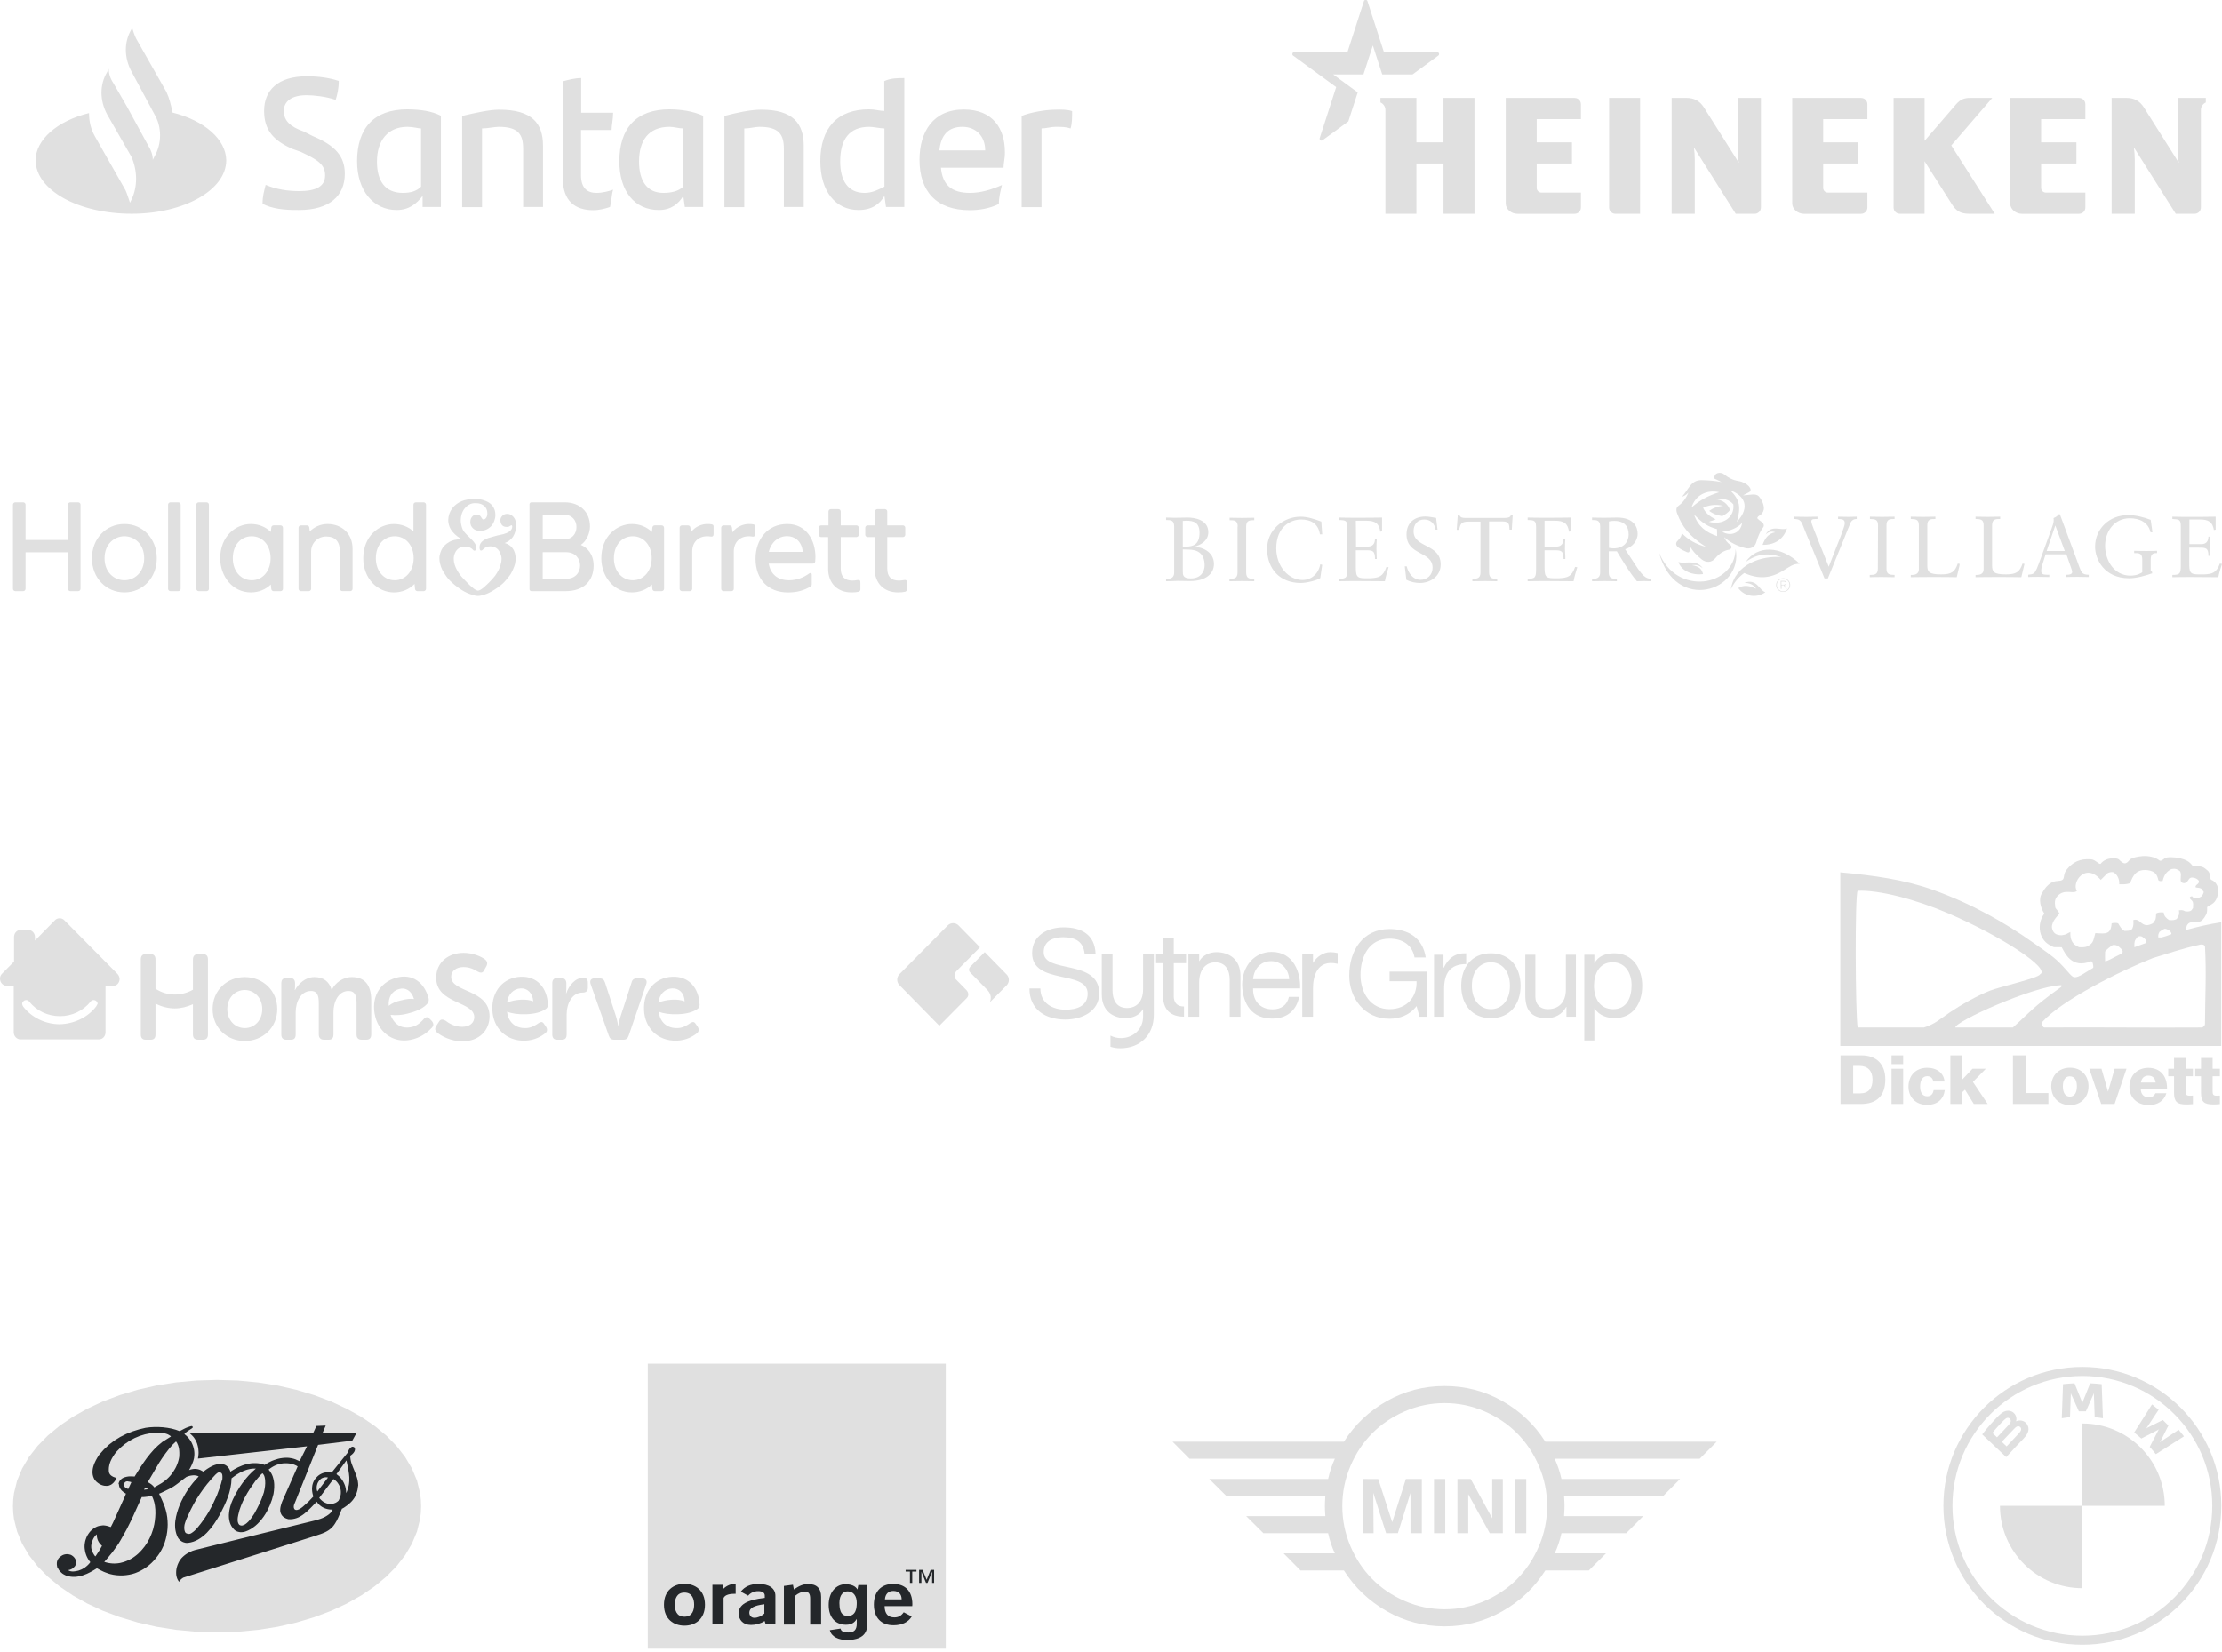 <svg width="343" height="255" viewBox="0 0 343 255" fill="none" xmlns="http://www.w3.org/2000/svg">
<path d="M165.5 17.149C165.5 18.114 165.5 19.079 165.26 19.823C164.54 19.575 163.846 19.575 162.912 19.575C162.192 19.575 161.499 19.823 160.778 19.823C160.778 31.98 160.778 31.98 160.778 31.98C157.711 31.98 157.711 31.98 157.711 31.98C157.711 17.893 157.711 17.893 157.711 17.893C158.884 17.397 161.259 16.929 162.886 16.929C163.846 16.901 164.78 16.901 165.5 17.149ZM145.013 23.214C152.082 23.214 152.082 23.214 152.082 23.214C152.082 21.036 150.668 19.575 148.561 19.575C146.427 19.575 145.253 20.788 145.013 23.214ZM154.91 25.888C145.253 25.888 145.253 25.888 145.253 25.888C145.493 28.562 146.907 29.775 149.735 29.775C151.389 29.775 153.043 29.279 154.67 28.562C154.43 29.527 154.19 30.491 154.19 31.484C152.776 32.201 151.122 32.449 149.708 32.449C144.533 32.449 141.945 29.527 141.945 24.675C141.945 20.292 144.08 16.901 148.774 16.901C153.256 16.901 155.123 19.823 155.123 23.462C155.15 24.427 154.91 25.143 154.91 25.888ZM136.53 28.81C136.53 19.823 136.53 19.823 136.53 19.823C135.837 19.823 134.876 19.575 134.183 19.575C131.115 19.575 129.701 21.505 129.701 24.923C129.701 27.845 130.875 29.775 133.463 29.775C134.663 29.775 135.597 29.279 136.53 28.81ZM139.598 12.049C139.598 31.953 139.598 31.953 139.598 31.953C136.77 31.953 136.77 31.953 136.77 31.953C136.53 30.243 136.53 30.243 136.53 30.243C135.837 31.456 134.636 32.421 132.529 32.421C128.981 32.421 126.634 29.499 126.634 24.895C126.634 19.796 129.221 16.874 134.156 16.874C135.09 16.874 135.81 17.122 136.504 17.122C136.504 12.518 136.504 12.518 136.504 12.518C137.491 12.049 138.664 12.049 139.598 12.049ZM124.073 22.47C124.073 31.953 124.073 31.953 124.073 31.953C121.005 31.953 121.005 31.953 121.005 31.953C121.005 22.966 121.005 22.966 121.005 22.966C121.005 20.788 120.285 19.575 117.244 19.575C116.524 19.575 115.83 19.823 114.896 19.823C114.896 31.98 114.896 31.98 114.896 31.98C111.829 31.98 111.829 31.98 111.829 31.98C111.829 17.893 111.829 17.893 111.829 17.893C113.723 17.397 115.83 16.929 117.484 16.929C122.419 16.901 124.073 19.079 124.073 22.47ZM105.48 28.81C105.48 19.823 105.48 19.823 105.48 19.823C104.76 19.823 104.066 19.575 103.373 19.575C100.065 19.575 98.651 21.753 98.651 24.923C98.651 27.845 99.825 29.775 102.412 29.775C103.586 29.775 104.76 29.527 105.48 28.81ZM108.548 17.866C108.548 31.953 108.548 31.953 108.548 31.953C105.72 31.953 105.72 31.953 105.72 31.953C105.48 30.243 105.48 30.243 105.48 30.243C104.76 31.456 103.586 32.421 101.719 32.421C97.957 32.421 95.61 29.499 95.61 24.895C95.61 19.796 98.198 16.874 103.373 16.874C105.24 16.901 106.894 17.149 108.548 17.866ZM92.062 29.775C92.996 29.775 93.956 29.527 94.65 29.279C94.41 29.995 94.41 30.988 94.17 31.953C93.449 32.201 92.516 32.449 91.582 32.449C88.754 32.449 86.887 30.988 86.887 27.597C86.887 12.546 86.887 12.546 86.887 12.546C87.821 12.297 88.781 12.049 89.715 12.049C89.715 17.397 89.715 17.397 89.715 17.397C94.65 17.397 94.65 17.397 94.65 17.397C94.65 18.362 94.41 19.355 94.41 20.071C89.688 20.071 89.688 20.071 89.688 20.071C89.688 27.101 89.688 27.101 89.688 27.101C89.715 29.03 90.648 29.775 92.062 29.775ZM83.819 22.47C83.819 31.953 83.819 31.953 83.819 31.953C80.752 31.953 80.752 31.953 80.752 31.953C80.752 22.966 80.752 22.966 80.752 22.966C80.752 20.788 80.058 19.575 76.99 19.575C76.297 19.575 75.337 19.823 74.403 19.823C74.403 31.98 74.403 31.98 74.403 31.98C71.335 31.98 71.335 31.98 71.335 31.98C71.335 17.893 71.335 17.893 71.335 17.893C73.443 17.397 75.577 16.929 76.99 16.929C82.166 16.901 83.819 19.079 83.819 22.47ZM64.987 28.81C64.987 19.823 64.987 19.823 64.987 19.823C64.506 19.823 63.813 19.575 62.879 19.575C59.811 19.575 58.184 21.753 58.184 24.923C58.184 27.845 59.358 29.775 62.186 29.775C63.333 29.775 64.293 29.527 64.987 28.81ZM68.054 17.866C68.054 31.953 68.054 31.953 68.054 31.953C65.227 31.953 65.227 31.953 65.227 31.953C65.227 30.243 65.227 30.243 65.227 30.243C64.293 31.456 63.119 32.421 61.225 32.421C57.704 32.421 55.117 29.499 55.117 24.895C55.117 19.796 57.704 16.874 62.879 16.874C64.987 16.901 66.64 17.149 68.054 17.866ZM40.525 31.456C40.525 30.243 40.765 29.527 41.005 28.534C42.659 29.251 44.526 29.499 46.18 29.499C48.768 29.499 50.182 28.782 50.182 27.073C50.182 25.364 49.008 24.647 46.42 23.434C45.007 22.938 45.007 22.938 45.007 22.938C42.419 21.725 40.765 20.264 40.765 17.122C40.765 13.951 42.873 11.774 47.354 11.774C49.248 11.774 50.875 12.022 52.289 12.491C52.289 13.703 52.049 14.668 51.809 15.412C50.395 14.916 48.501 14.696 47.327 14.696C44.98 14.696 43.806 15.661 43.806 17.122C43.806 18.583 44.74 19.547 46.874 20.292C48.288 21.009 48.288 21.009 48.288 21.009C51.809 22.47 53.223 24.179 53.223 26.825C53.223 30.216 50.875 32.421 46.154 32.421C43.806 32.449 41.939 32.201 40.525 31.456ZM26.627 17.37C26.387 16.157 26.147 15.192 25.693 14.2C20.998 5.93 20.998 5.93 20.998 5.93C20.758 5.433 20.518 4.717 20.305 4C20.305 4.496 20.305 4.496 20.305 4.496C19.131 6.426 19.131 8.879 20.305 11.057C23.826 17.618 23.826 17.618 23.826 17.618C25 19.547 25 22.221 23.826 24.179C23.586 24.675 23.586 24.675 23.586 24.675C23.586 23.958 23.346 23.214 22.892 22.497C19.585 16.433 19.585 16.433 19.585 16.433C17.477 12.794 17.477 12.794 17.477 12.794C16.997 12.077 16.784 11.333 16.784 10.616C16.544 11.112 16.544 11.112 16.544 11.112C15.37 13.042 15.37 15.495 16.544 17.673C20.305 24.234 20.305 24.234 20.305 24.234C21.239 26.412 21.239 28.837 20.305 30.795C20.065 31.291 20.065 31.291 20.065 31.291C19.825 30.574 19.585 29.83 19.371 29.361C14.676 21.091 14.676 21.091 14.676 21.091C13.983 19.878 13.743 18.665 13.743 17.453C8.808 18.665 5.5 21.587 5.5 24.73C5.5 29.334 12.089 33 20.332 33C28.334 33 34.923 29.361 34.923 24.73C34.87 21.505 31.562 18.61 26.627 17.37Z" fill="#E0E0E0"/>
<g clip-path="url(#clip0_1458_2343)">
<path d="M307.539 15.112H304.091C303.26 15.112 302.624 15.322 301.965 16.087C301.307 16.852 297.095 21.736 297.095 21.736V15.112H292.31V32.041C292.311 32.296 292.412 32.54 292.591 32.72C292.77 32.9 293.012 33.002 293.265 33.003H297.09V24.889L301.308 31.523C301.938 32.514 302.561 33.003 303.995 33.003H307.925L301.216 22.447L307.539 15.112Z" fill="#E0E0E0"/>
<path d="M287.311 15.112H276.662V31.4C276.662 32.292 277.532 33.006 278.457 33.006H287.311C287.565 33.005 287.808 32.903 287.987 32.723C288.166 32.542 288.267 32.298 288.268 32.043V29.729H282.159C281.968 29.727 281.786 29.65 281.651 29.513C281.517 29.377 281.441 29.192 281.441 29V25.236H286.886V21.968H281.441V18.388H288.268V16.083C288.267 15.827 288.166 15.583 287.987 15.402C287.808 15.222 287.565 15.12 287.311 15.119" fill="#E0E0E0"/>
<path d="M320.954 15.112H310.304V31.4C310.304 32.292 311.174 33.006 312.099 33.006H320.954C321.208 33.005 321.45 32.903 321.63 32.723C321.809 32.542 321.909 32.298 321.91 32.043V29.729H315.801C315.61 29.727 315.428 29.649 315.294 29.513C315.16 29.376 315.084 29.192 315.084 29V25.236H320.529V21.968H315.084V18.388H321.91V16.083C321.909 15.828 321.809 15.583 321.63 15.402C321.45 15.222 321.208 15.12 320.954 15.119" fill="#E0E0E0"/>
<path d="M253.174 15.112H248.389V32.041C248.39 32.296 248.492 32.54 248.671 32.72C248.85 32.9 249.092 33.002 249.346 33.003H253.171L253.174 15.112Z" fill="#E0E0E0"/>
<path d="M243.082 15.112H232.43V31.4C232.43 32.33 233.307 33.006 234.226 33.006H243.082C243.335 33.005 243.578 32.903 243.757 32.722C243.936 32.542 244.036 32.298 244.037 32.043V29.729H237.925C237.735 29.727 237.552 29.649 237.418 29.513C237.284 29.376 237.209 29.192 237.209 29V25.236H242.652V21.968H237.212V18.388H244.037V16.083C244.036 15.828 243.936 15.583 243.757 15.403C243.578 15.222 243.335 15.12 243.082 15.119" fill="#E0E0E0"/>
<path d="M227.601 15.112H222.816V21.971H218.64V15.112H213.091V15.816C213.323 15.916 213.519 16.084 213.655 16.298C213.792 16.511 213.861 16.761 213.855 17.015V33H218.64V25.239H222.822V33H227.607L227.601 15.112Z" fill="#E0E0E0"/>
<path d="M271.831 15.112V32.041C271.83 32.296 271.729 32.54 271.55 32.72C271.371 32.9 271.129 33.002 270.876 33.003H267.941L261.485 22.751C261.574 23.386 261.619 24.027 261.619 24.668V33.003H258.046V15.112H260.366C261.549 15.112 262.411 15.604 263.03 16.585C263.556 17.416 268.437 25.147 268.437 25.147C268.437 25.147 268.261 24.62 268.261 23.209V15.112H271.831Z" fill="#E0E0E0"/>
<path d="M340.499 15.112V15.816C340.271 15.92 340.078 16.089 339.943 16.302C339.808 16.515 339.738 16.763 339.741 17.015V32.038C339.741 32.292 339.641 32.536 339.463 32.717C339.285 32.897 339.043 32.999 338.79 33H335.859L329.402 22.748C329.491 23.383 329.536 24.024 329.536 24.665V33H325.963V15.112H328.283C329.465 15.112 330.327 15.604 330.947 16.585C331.473 17.416 336.352 25.147 336.352 25.147C336.352 25.147 336.178 24.62 336.178 23.209V15.112H340.499Z" fill="#E0E0E0"/>
<path d="M204.184 21.625C204.135 21.67 204.072 21.697 204.005 21.701C203.939 21.705 203.873 21.686 203.819 21.647C203.765 21.608 203.726 21.551 203.708 21.487C203.691 21.422 203.696 21.354 203.722 21.293C203.853 20.896 206.256 13.445 206.256 13.445L199.626 8.597C199.569 8.564 199.524 8.511 199.501 8.449C199.477 8.387 199.475 8.318 199.496 8.254C199.516 8.191 199.558 8.136 199.613 8.1C199.669 8.063 199.736 8.047 199.802 8.054H207.996C207.996 8.054 210.401 0.611 210.528 0.211C210.541 0.145 210.576 0.086 210.628 0.044C210.68 0.001 210.745 -0.022 210.812 -0.022C210.879 -0.022 210.943 0.001 210.995 0.044C211.047 0.086 211.083 0.145 211.096 0.211C211.224 0.61 213.629 8.053 213.629 8.053C213.629 8.053 221.406 8.053 221.822 8.053C221.888 8.046 221.954 8.062 222.01 8.098C222.066 8.135 222.107 8.189 222.128 8.253C222.148 8.316 222.147 8.385 222.123 8.448C222.099 8.51 222.055 8.562 221.997 8.596L218.043 11.49H213.365L211.915 7.014L210.465 11.49H205.796L209.582 14.263L208.132 18.739L204.184 21.625Z" fill="#E0E0E0"/>
</g>
<g clip-path="url(#clip1_1458_2343)">
<path d="M78.746 84.252C78.491 84.052 78.197 83.909 77.884 83.832C78.144 83.749 78.383 83.628 78.583 83.48C78.838 83.29 79.046 83.073 79.201 82.831C79.343 82.611 79.456 82.349 79.553 82.011C79.642 81.7 79.689 81.403 79.689 81.131C79.689 80.848 79.639 80.57 79.542 80.3C79.445 80.034 79.282 79.805 79.054 79.615C78.824 79.426 78.569 79.332 78.272 79.332C78.014 79.332 77.756 79.431 77.565 79.607C77.354 79.802 77.238 80.047 77.238 80.295C77.238 80.603 77.324 80.875 77.479 81.059C77.645 81.252 77.9 81.351 78.222 81.351C78.527 81.351 78.68 81.246 78.791 81.167C78.852 81.125 78.893 81.095 78.938 81.095C79.051 81.095 79.068 81.219 79.068 81.293C79.068 81.601 78.924 81.843 78.613 82.061C78.377 82.225 78.078 82.36 77.745 82.451C77.546 82.506 77.335 82.55 77.132 82.591C77.016 82.613 76.908 82.635 76.802 82.66C76.603 82.707 76.4 82.765 76.203 82.825C76.045 82.872 75.887 82.916 75.729 82.96C75.499 83.02 75.282 83.081 75.086 83.169C74.767 83.315 74.514 83.485 74.337 83.672C74.129 83.892 74.018 84.167 74.018 84.503C74.018 84.833 74.104 85.001 74.251 85.001C74.395 85.001 74.511 84.879 74.631 84.758C74.897 84.486 75.257 84.343 75.676 84.343C76.028 84.343 76.325 84.431 76.594 84.605C76.847 84.764 77.043 85.012 77.196 85.355C77.349 85.694 77.421 85.985 77.421 86.285C77.421 86.549 77.374 86.843 77.268 87.204C77.179 87.52 77.066 87.803 76.921 88.07C76.816 88.271 76.65 88.568 76.431 88.87C76.256 89.107 76.028 89.346 75.815 89.582C75.61 89.808 75.374 90.036 75.152 90.251C74.93 90.463 74.717 90.647 74.459 90.853C74.229 91.037 73.935 91.183 73.79 91.183C73.635 91.183 73.369 91.062 73.103 90.853C72.847 90.652 72.656 90.474 72.412 90.248C72.188 90.036 71.988 89.825 71.794 89.618C71.724 89.544 71.644 89.459 71.575 89.387C71.403 89.209 71.242 89.041 71.106 88.865C70.917 88.623 70.743 88.364 70.576 88.075C70.415 87.798 70.288 87.517 70.191 87.215C70.085 86.893 70.035 86.59 70.035 86.29C70.035 85.955 70.102 85.655 70.232 85.361C70.374 85.045 70.579 84.797 70.845 84.626C71.103 84.462 71.389 84.379 71.755 84.379C72.035 84.379 72.232 84.409 72.415 84.481C72.59 84.549 72.792 84.646 72.972 84.849C73.067 84.957 73.144 85.017 73.252 85.017C73.405 85.017 73.521 84.833 73.521 84.569C73.521 84.112 73.211 83.73 72.917 83.414C72.748 83.235 72.565 83.056 72.371 82.866C72.271 82.77 72.168 82.671 72.068 82.575C71.749 82.258 71.544 81.992 71.411 81.719C71.308 81.505 71.253 81.268 71.2 81.04C71.145 80.801 71.117 80.564 71.117 80.339C71.117 80.014 71.164 79.676 71.258 79.379C71.356 79.066 71.5 78.782 71.688 78.54C71.894 78.273 72.129 78.064 72.393 77.916C72.673 77.756 72.986 77.677 73.3 77.677C73.58 77.677 73.932 77.69 74.237 77.811C74.55 77.932 74.808 78.133 74.983 78.389C75.141 78.617 75.227 78.942 75.227 79.319C75.227 79.728 74.969 80.201 74.639 80.201C74.406 80.201 74.301 79.852 74.179 79.712C74.037 79.547 73.865 79.448 73.552 79.448C73.255 79.448 73.039 79.566 72.839 79.816C72.678 80.017 72.595 80.284 72.595 80.606C72.595 81.021 72.748 81.318 73.014 81.571C73.277 81.821 73.594 81.948 74.023 81.948C74.434 81.948 74.719 81.901 74.975 81.796C75.28 81.673 75.56 81.486 75.787 81.255C75.984 81.051 76.145 80.798 76.284 80.443C76.403 80.13 76.464 79.849 76.464 79.536C76.464 79.162 76.411 78.878 76.311 78.625C76.195 78.326 76.028 78.073 75.801 77.855C75.615 77.679 75.36 77.501 74.997 77.352C74.753 77.253 74.47 77.148 74.107 77.094C73.826 77.044 73.51 77 73.172 77C72.834 77 72.523 77.055 72.226 77.107C71.838 77.176 71.555 77.25 71.308 77.352C70.995 77.481 70.715 77.635 70.476 77.814C70.213 78.012 69.986 78.238 69.8 78.482C69.611 78.735 69.461 79.016 69.356 79.321C69.245 79.646 69.187 79.984 69.187 80.281C69.187 80.611 69.245 80.933 69.364 81.266C69.467 81.555 69.63 81.827 69.877 82.121C70.108 82.393 70.343 82.619 70.601 82.811C70.823 82.974 71.081 83.128 71.336 83.276C71.075 83.254 70.82 83.257 70.59 83.284C70.26 83.323 69.983 83.386 69.736 83.48C69.484 83.576 69.234 83.719 68.973 83.909C68.737 84.085 68.529 84.291 68.36 84.525C68.208 84.728 68.088 84.976 67.98 85.303C67.908 85.526 67.822 85.826 67.822 86.153C67.822 86.436 67.858 86.736 67.93 87.041C67.997 87.322 68.097 87.605 68.224 87.886C68.344 88.144 68.499 88.386 68.679 88.653C68.843 88.9 68.998 89.151 69.198 89.379C69.367 89.574 69.564 89.753 69.752 89.926C69.988 90.141 70.268 90.383 70.523 90.573C70.773 90.76 71.039 90.947 71.314 91.112C71.564 91.263 71.802 91.403 72.043 91.516C72.337 91.648 72.642 91.744 72.892 91.829C73.197 91.934 73.499 92 73.782 92C74.079 92 74.376 91.918 74.664 91.838C74.944 91.758 75.224 91.634 75.496 91.508C75.754 91.389 76.009 91.235 76.27 91.073C76.533 90.911 76.777 90.743 76.999 90.573C77.229 90.397 77.468 90.218 77.684 90.012C77.917 89.791 78.114 89.536 78.319 89.294C78.488 89.09 78.669 88.878 78.813 88.65C78.974 88.397 79.088 88.125 79.207 87.858C79.315 87.608 79.44 87.322 79.506 87.03C79.576 86.722 79.587 86.411 79.587 86.15C79.587 85.787 79.515 85.435 79.379 85.105C79.24 84.761 79.024 84.472 78.746 84.252Z" fill="#E0E0E0"/>
<path d="M116.271 80.947C116.543 80.999 116.576 81.114 116.576 81.304V82.476C116.576 82.762 116.421 82.883 116.147 82.839C115.947 82.806 115.775 82.792 115.586 82.792C114.172 82.792 113.26 83.763 113.279 85.182V90.9C113.279 91.103 113.113 91.266 112.91 91.266H111.704C111.499 91.266 111.335 91.101 111.335 90.9V81.475C111.335 81.271 111.501 81.109 111.704 81.109H112.624C112.816 81.109 112.971 81.244 112.993 81.444L113.077 82.184C113.773 81.197 114.893 80.897 115.586 80.897C115.855 80.897 116.072 80.905 116.271 80.947ZM109.854 80.947C109.654 80.908 109.441 80.897 109.169 80.897C108.476 80.897 107.355 81.197 106.659 82.184L106.576 81.444C106.554 81.244 106.398 81.109 106.207 81.109H105.286C105.081 81.109 104.917 81.274 104.917 81.475V90.897C104.917 91.101 105.084 91.263 105.286 91.263H106.493C106.698 91.263 106.862 91.098 106.862 90.897V85.179C106.842 83.763 107.755 82.789 109.169 82.789C109.355 82.789 109.529 82.803 109.729 82.836C110.004 82.88 110.162 82.762 110.159 82.473V81.301C110.159 81.114 110.126 80.999 109.854 80.947ZM123.931 85.204C123.748 83.422 122.583 82.773 121.505 82.773C120.126 82.773 119.011 83.752 118.681 85.204H123.931ZM121.524 80.897C124.533 80.897 125.881 83.463 125.881 86.01C125.881 86.252 125.862 86.472 125.845 86.675C125.828 86.865 125.667 87.011 125.476 87.011H118.665C118.95 88.606 119.996 89.582 121.812 89.582C123.047 89.582 124.081 89.137 124.924 88.526C125.099 88.4 125.312 88.477 125.312 88.716V90.229C125.312 90.342 125.268 90.457 125.171 90.518C124.078 91.191 122.966 91.461 121.643 91.461C118.576 91.461 116.635 89.442 116.635 86.244C116.637 83.276 118.498 80.897 121.524 80.897ZM132.387 89.549C132.035 89.607 131.794 89.632 131.58 89.632C130.39 89.632 129.786 89.005 129.786 87.765V82.913H132.199C132.404 82.913 132.567 82.748 132.567 82.547V81.475C132.567 81.271 132.404 81.109 132.199 81.109H129.786V78.964C129.786 78.76 129.619 78.598 129.417 78.598H128.263C128.061 78.598 127.894 78.76 127.894 78.964V81.109H126.757C126.552 81.109 126.388 81.274 126.388 81.475V82.547C126.388 82.751 126.555 82.913 126.757 82.913H127.842V87.803C127.842 90.022 129.253 91.455 131.436 91.455C131.888 91.455 132.237 91.425 132.52 91.359C132.714 91.315 132.817 91.175 132.817 90.999V89.91C132.82 89.61 132.703 89.497 132.387 89.549ZM139.567 89.549C139.215 89.607 138.974 89.632 138.76 89.632C137.57 89.632 136.966 89.005 136.966 87.765V82.913H139.379C139.584 82.913 139.747 82.748 139.747 82.547V81.475C139.747 81.271 139.581 81.109 139.379 81.109H136.966V78.964C136.966 78.76 136.799 78.598 136.597 78.598H135.443C135.241 78.598 135.074 78.76 135.074 78.964V81.109H133.937C133.732 81.109 133.569 81.274 133.569 81.475V82.547C133.569 82.751 133.735 82.913 133.937 82.913H135.022V87.803C135.022 90.022 136.433 91.455 138.619 91.455C139.071 91.455 139.42 91.425 139.7 91.359C139.894 91.315 139.997 91.175 139.997 90.999V89.91C140 89.61 139.883 89.497 139.567 89.549ZM87.365 89.354C88.818 89.379 89.548 88.359 89.548 87.302C89.548 86.246 88.81 85.243 87.371 85.248H83.774V89.354H87.365ZM83.774 83.282H87.01C88.386 83.287 88.988 82.344 88.988 81.359C88.988 80.388 88.366 79.453 87.013 79.462H83.776V83.282H83.774ZM89.659 84.123C90.643 84.519 91.636 85.542 91.636 87.316C91.636 89.613 90.174 91.263 87.293 91.263H82.032C81.868 91.263 81.735 91.131 81.735 90.969V77.842C81.735 77.679 81.868 77.55 82.032 77.55H87.174C89.506 77.55 91.076 79.043 91.076 81.257C91.073 82.267 90.582 83.502 89.659 84.123ZM97.696 89.58C99.382 89.58 100.605 88.144 100.605 86.167C100.605 84.209 99.382 82.789 97.696 82.789C95.974 82.789 94.77 84.184 94.77 86.186C94.767 88.152 95.999 89.58 97.696 89.58ZM102.144 81.109C102.349 81.109 102.513 81.274 102.513 81.475V90.897C102.513 91.098 102.347 91.263 102.144 91.263H101.076C100.888 91.263 100.73 91.123 100.71 90.933L100.638 90.237C99.84 91.013 98.747 91.455 97.554 91.455C94.734 91.455 92.826 88.977 92.826 86.186C92.826 82.751 95.264 80.897 97.554 80.897C98.769 80.897 99.842 81.348 100.638 82.121L100.71 81.436C100.73 81.249 100.888 81.106 101.076 81.106H102.144" fill="#E0E0E0"/>
<path d="M12.064 77.55C12.27 77.55 12.433 77.715 12.433 77.916V90.897C12.433 91.098 12.267 91.263 12.064 91.263H10.858C10.653 91.263 10.489 91.098 10.489 90.897V85.262H3.944V90.897C3.944 91.098 3.778 91.263 3.575 91.263H2.369C2.166 91.263 2 91.098 2 90.897V77.916C2 77.715 2.166 77.55 2.369 77.55H3.575C3.78 77.55 3.944 77.715 3.944 77.916V83.367H10.489V77.916C10.489 77.712 10.655 77.55 10.858 77.55H12.064ZM19.206 89.58C20.723 89.58 22.256 88.414 22.256 86.183C22.256 83.953 20.723 82.787 19.206 82.787C17.68 82.787 16.138 83.953 16.138 86.183C16.138 88.414 17.68 89.58 19.206 89.58ZM19.206 80.897C22.054 80.897 24.2 83.172 24.2 86.186C24.2 89.192 22.054 91.455 19.206 91.455C16.349 91.455 14.191 89.189 14.191 86.186C14.191 83.172 16.349 80.897 19.206 80.897ZM27.517 77.55H26.311C26.106 77.55 25.942 77.715 25.942 77.916V90.897C25.942 91.098 26.108 91.263 26.311 91.263H27.517C27.723 91.263 27.886 91.098 27.886 90.897V77.916C27.889 77.715 27.723 77.55 27.517 77.55ZM31.88 77.55H30.673C30.468 77.55 30.304 77.715 30.304 77.916V90.897C30.304 91.098 30.471 91.263 30.673 91.263H31.88C32.085 91.263 32.248 91.098 32.248 90.897V77.916C32.248 77.715 32.082 77.55 31.88 77.55ZM50.536 80.897C49.39 80.897 48.453 81.417 47.81 82.041L47.74 81.436C47.721 81.252 47.563 81.109 47.374 81.109H46.451C46.245 81.109 46.082 81.274 46.082 81.475V90.897C46.082 91.101 46.248 91.263 46.451 91.263H47.657C47.862 91.263 48.026 91.098 48.026 90.897V85.13C48.026 83.837 49.041 82.825 50.339 82.825C51.778 82.825 52.474 83.614 52.474 85.234V90.894C52.474 91.098 52.641 91.26 52.843 91.26H54.05C54.255 91.26 54.418 91.095 54.418 90.894V84.69C54.421 82.457 52.824 80.897 50.536 80.897ZM60.938 89.58C62.625 89.58 63.848 88.144 63.848 86.167C63.848 84.209 62.625 82.789 60.938 82.789C59.213 82.789 58.013 84.184 58.013 86.186C58.013 88.152 59.244 89.58 60.938 89.58ZM65.39 77.55C65.595 77.55 65.758 77.715 65.758 77.916V90.897C65.758 91.098 65.592 91.263 65.39 91.263H64.433C64.244 91.263 64.086 91.123 64.064 90.936L63.983 90.149C63.176 90.982 62.042 91.458 60.8 91.458C59.577 91.458 58.376 90.933 57.508 90.02C56.582 89.046 56.071 87.685 56.071 86.189C56.071 82.754 58.509 80.9 60.803 80.9C61.959 80.9 63.041 81.321 63.817 82.041V77.916C63.817 77.712 63.983 77.55 64.186 77.55H65.39ZM38.86 89.58C40.546 89.58 41.769 88.144 41.769 86.167C41.769 84.209 40.546 82.789 38.86 82.789C37.138 82.789 35.934 84.184 35.934 86.186C35.931 88.152 37.163 89.58 38.86 89.58ZM43.309 81.109C43.514 81.109 43.677 81.274 43.677 81.475V90.897C43.677 91.098 43.511 91.263 43.309 91.263H42.241C42.052 91.263 41.894 91.123 41.875 90.933L41.803 90.237C41.004 91.013 39.911 91.455 38.719 91.455C35.898 91.455 33.99 88.977 33.99 86.186C33.99 82.751 36.425 80.897 38.719 80.897C39.933 80.897 41.007 81.348 41.803 82.121L41.875 81.436C41.894 81.249 42.052 81.106 42.241 81.106H43.309" fill="#E0E0E0"/>
</g>
<path d="M249.585 85.114H248.336V88.353C248.336 89.325 248.852 89.352 249.585 89.352V89.73C248.933 89.73 248.336 89.703 247.738 89.703C247.086 89.703 246.434 89.73 245.754 89.73V89.352C246.434 89.406 247.004 89.217 247.004 88.407V81.281C247.004 80.309 246.488 80.282 245.754 80.282V79.904C246.515 79.931 247.167 79.931 247.819 79.931C248.308 79.931 248.77 79.904 249.64 79.904C252.221 79.904 252.792 81.389 252.792 82.388C252.792 83.575 251.922 84.466 250.862 84.79C252.112 86.653 252.764 87.787 253.335 88.461C253.77 88.974 254.177 89.352 254.884 89.352V89.73C254.531 89.73 254.205 89.703 253.851 89.703C253.471 89.703 253.063 89.73 252.683 89.73C251.487 88.326 250.564 86.707 249.585 85.114ZM251.406 82.522C251.406 81.308 250.781 80.417 249.178 80.417C248.825 80.417 248.607 80.444 248.363 80.498V84.574C248.58 84.628 248.852 84.655 249.096 84.655C250.754 84.655 251.406 83.521 251.406 82.522ZM238.418 84.385H240.211C241.325 84.385 241.325 83.494 241.353 83.17H241.624C241.597 83.467 241.57 84.25 241.57 84.736C241.57 85.195 241.651 85.843 241.624 86.302H241.353C241.353 84.952 240.918 84.952 239.858 84.952H238.418V87.328C238.418 88.893 238.472 89.271 239.831 89.271H240.673C242.005 89.19 242.602 89.028 243.146 87.517L243.472 87.57C243.255 88.272 243.037 89.001 242.901 89.73C241.543 89.73 240.184 89.703 238.826 89.703C237.82 89.703 236.815 89.703 235.81 89.73V89.352C237.005 89.352 237.114 89.136 237.114 87.76V81.524C237.114 80.363 236.896 80.309 235.81 80.282V79.904C236.733 79.931 237.657 79.931 238.554 79.931C239.858 79.931 241.162 79.931 242.467 79.904V82.01L242.195 82.091C242.005 80.768 241.38 80.39 240.021 80.39H238.418V84.385ZM233.364 81.767H233.011C232.957 81.011 233.011 80.498 231.924 80.498H229.859V88.353C229.859 89.325 230.375 89.352 231.109 89.352V89.73C230.457 89.73 229.859 89.703 229.261 89.703C228.609 89.703 227.957 89.73 227.278 89.73V89.352C227.984 89.352 228.528 89.325 228.528 88.353V80.525H226.734C225.512 80.525 225.457 80.876 225.213 81.794H224.86L225.023 79.553H225.294C225.457 79.931 225.811 79.958 226.164 79.958H232.332C232.821 79.958 233.174 79.823 233.201 79.553H233.5L233.364 81.767ZM216.844 87.436H217.143C217.388 88.488 218.148 89.514 219.262 89.514C220.322 89.514 221.137 88.758 221.137 87.651C221.137 85.033 217.116 85.816 217.116 82.496C217.116 80.687 218.366 79.742 220.023 79.742C220.594 79.742 221.137 79.877 221.681 79.958L221.898 81.767H221.599C221.436 80.795 220.811 80.201 219.833 80.201C218.8 80.201 218.203 80.984 218.203 82.01C218.203 84.628 222.387 83.899 222.387 87.139C222.387 88.974 220.784 90 219.181 90C218.474 90 217.741 89.838 217.089 89.514L216.844 87.436ZM209.318 84.385H211.111C212.225 84.385 212.225 83.494 212.252 83.17H212.524C212.497 83.683 212.47 84.223 212.47 84.736C212.47 85.195 212.524 85.843 212.524 86.302H212.252C212.252 84.952 211.817 84.952 210.758 84.952H209.291V87.328C209.291 88.893 209.345 89.271 210.703 89.271H211.546C212.877 89.19 213.475 89.028 214.018 87.517L214.344 87.57C214.127 88.272 213.91 89.001 213.774 89.73C212.415 89.73 211.057 89.703 209.698 89.703C208.693 89.703 207.687 89.703 206.682 89.73V89.352C207.878 89.352 207.986 89.136 207.986 87.76V81.524C207.986 80.363 207.769 80.309 206.682 80.282V79.904C207.606 79.931 208.53 79.931 209.426 79.931C210.731 79.931 212.035 79.931 213.339 79.904V82.01L213.067 82.091C212.877 80.768 212.252 80.39 210.894 80.39H209.291C209.318 80.39 209.318 84.385 209.318 84.385ZM204.101 82.496H203.748C203.503 80.849 202.362 80.201 200.84 80.201C199.264 80.201 197.009 81.281 197.009 84.655C197.009 87.49 198.965 89.541 201.058 89.541C202.416 89.541 203.53 88.596 203.802 87.112L204.101 87.193L203.802 89.244C203.231 89.622 201.683 90 200.786 90C197.607 90 195.596 87.868 195.596 84.709C195.596 81.821 198.096 79.769 200.759 79.769C201.873 79.769 202.932 80.147 203.965 80.525L204.101 82.496ZM191.059 81.308C191.059 80.336 190.542 80.309 189.809 80.309V79.931C190.434 79.931 191.086 79.958 191.684 79.958C192.309 79.958 192.933 79.931 193.613 79.931V80.309C192.879 80.309 192.363 80.336 192.363 81.308V88.353C192.363 89.352 192.879 89.352 193.613 89.352V89.73C192.961 89.73 192.363 89.703 191.765 89.703C191.113 89.703 190.461 89.73 189.782 89.73V89.352C190.515 89.352 191.032 89.325 191.032 88.353V81.308H191.059ZM180 89.73V89.352C180.679 89.406 181.25 89.217 181.25 88.407V81.281C181.25 80.309 180.734 80.282 180 80.282V79.904C180.38 79.904 180.761 79.931 181.141 79.931H181.576C182.364 79.931 182.853 79.904 183.342 79.904C184.347 79.904 186.521 80.201 186.521 82.172C186.521 83.467 185.38 84.142 184.32 84.412V84.439C185.353 84.385 187.391 85.087 187.391 87.058C187.391 88.569 186.141 89.703 183.722 89.703C183.07 89.703 182.445 89.676 181.793 89.676C181.196 89.703 180.598 89.73 180 89.73ZM182.581 80.417V84.385H183.098C184.212 84.385 185.163 84.034 185.163 82.253C185.163 80.633 184.239 80.39 183.152 80.39C182.962 80.39 182.771 80.417 182.581 80.417ZM182.581 84.817V88.137C182.581 88.758 182.581 89.298 183.804 89.298C185.434 89.298 185.95 88.164 185.95 87.301C185.95 85.303 184.728 84.844 183.396 84.844L182.581 84.817ZM274.99 90.27H275.262C275.452 90.27 275.67 90.243 275.67 90.027C275.67 89.838 275.507 89.784 275.344 89.784H274.99V90.27ZM274.882 89.676H275.371C275.67 89.676 275.778 89.784 275.778 90.027C275.778 90.243 275.643 90.324 275.452 90.351L275.833 90.918H275.724L275.344 90.351H275.018V90.918H274.909C274.882 90.945 274.882 89.676 274.882 89.676ZM274.284 90.324C274.284 90.864 274.719 91.296 275.262 91.296C275.806 91.296 276.24 90.864 276.24 90.324C276.24 89.784 275.833 89.352 275.262 89.352C274.719 89.352 274.284 89.757 274.284 90.324ZM276.349 90.324C276.349 90.918 275.86 91.377 275.262 91.377C274.664 91.377 274.175 90.918 274.175 90.324C274.175 89.73 274.664 89.271 275.262 89.271C275.86 89.244 276.349 89.73 276.349 90.324ZM268.116 80.579C270.317 78.203 269.203 76.449 267.084 75.693C268.605 77.178 268.768 78.284 268.116 80.579ZM265.861 82.091C267.084 82.847 268.714 82.361 268.931 80.714C268.279 81.47 267.029 82.01 265.861 82.091ZM263.796 80.552C265.942 81.146 267.817 79.877 267.573 77.853C266.921 77.124 266.024 76.854 264.693 77.097C265.888 77.07 266.758 77.826 267.057 78.743C266.785 79.094 266.404 79.391 265.861 79.688C264.801 79.499 264.367 79.256 263.85 78.878C264.285 78.527 265.1 78.149 266.024 78.095C264.801 77.799 263.742 77.987 262.899 78.392C263.253 79.175 263.959 79.769 264.856 80.174C264.53 80.309 264.176 80.444 263.796 80.552ZM261.514 79.445C262.111 81.254 263.361 82.199 265.073 82.766L265.046 81.686C263.633 81.308 262.791 80.741 261.514 79.445ZM265.399 75.99C263.443 75.558 261.704 76.449 261.106 78.365C262.41 77.178 263.769 76.503 265.399 75.99ZM272.192 80.822C272.301 81.038 272.328 81.254 272.138 81.47C271.757 81.956 271.377 82.793 271.105 83.737C270.915 84.412 270.263 84.844 269.366 84.601C268.143 84.277 267.057 83.737 266.16 82.927C266.323 83.359 266.622 83.791 267.138 84.142C267.355 84.304 267.383 84.79 266.866 84.871C266.078 85.006 265.345 85.519 264.828 86.14C264.258 86.869 263.388 86.923 262.682 86.356C261.921 85.735 261.269 85.087 260.861 84.277C260.753 84.628 261.025 85.465 260.427 85.249C259.965 85.06 259.53 84.844 259.123 84.547C258.715 84.25 258.579 83.845 258.987 83.467C259.367 83.089 259.639 82.684 259.584 82.28C260.644 83.359 261.731 83.98 263.361 84.439C260.698 82.739 259.666 81.254 258.932 79.364C258.688 78.77 258.742 78.338 259.095 78.095C259.666 77.691 260.209 77.07 260.644 76.044C260.237 76.449 259.992 76.584 259.639 76.692C260.128 76.152 260.481 75.531 260.889 75.018C261.296 74.505 261.785 74.127 262.655 74.127C263.606 74.154 264.693 74.208 265.752 74.424C265.372 74.208 265.019 74.073 264.638 73.884C264.557 72.885 265.671 72.832 266.16 73.236C266.812 73.776 267.518 74.127 268.361 74.262C269.719 74.478 270.67 75.585 270.045 75.963C269.665 76.179 269.393 76.314 269.067 76.476C270.127 76.449 271.051 76.098 271.54 76.665C272.029 77.259 272.355 78.014 272.273 78.662C272.192 79.067 271.947 79.445 271.54 79.634C271.35 79.742 271.159 80.012 271.377 80.12C271.594 80.363 272.083 80.606 272.192 80.822ZM267.926 84.736C269.203 91.269 258.579 94.724 256.079 85.249C258.688 92.052 267.79 90.648 267.926 84.736ZM261.188 87.247C262.274 87.436 262.682 87.814 262.899 88.623C261.269 88.866 259.53 88.137 259.095 86.761C260.101 87.112 261.84 86.275 262.845 87.706C262.383 87.328 261.975 87.166 261.188 87.247ZM272.083 84.115C272.464 83.116 272.925 82.388 274.04 82.172C273.496 81.983 272.98 82.064 272.545 82.549C273.442 80.876 274.936 82.01 275.86 81.578C275.317 83.224 274.012 84.142 272.083 84.115ZM268.334 90.783C269.094 90.351 269.828 90.297 271.105 90.891C270.67 90.216 270.045 90 269.257 89.973C271.268 89.271 271.54 91.134 272.518 91.431C271.105 92.43 269.23 92.052 268.334 90.783ZM269.475 86.761C271.268 84.169 274.855 84.169 277.816 87.031C276.784 87.031 276.322 87.463 275.289 88.083C273.279 89.325 271.458 89.433 269.257 88.461C268.361 89.109 267.654 89.973 267.192 90.972C267.817 87.004 272.083 85.762 274.963 86.005C272.98 85.303 271.187 85.492 269.475 86.761ZM337.973 84.007H339.767C340.881 84.007 340.881 83.17 340.908 82.847H341.18C341.152 83.143 341.125 83.872 341.125 84.331C341.125 84.763 341.18 85.384 341.18 85.816H340.908C340.908 84.547 340.473 84.547 339.413 84.547H337.946V86.815C337.946 88.299 338 88.677 339.359 88.677H340.201C341.533 88.623 342.131 88.434 342.674 87.004L343 87.058C342.783 87.733 342.565 88.407 342.429 89.109C341.071 89.109 339.712 89.082 338.354 89.082C337.348 89.082 336.343 89.082 335.338 89.109V88.758C336.533 88.758 336.642 88.542 336.642 87.247V81.308C336.642 80.201 336.425 80.174 335.338 80.12V79.769C336.262 79.796 337.185 79.796 338.082 79.796C339.386 79.796 340.69 79.796 342.022 79.769V81.767L341.75 81.821C341.533 80.579 340.935 80.201 339.576 80.201H337.973C337.973 80.201 337.973 84.007 337.973 84.007ZM332.267 82.172H331.968C331.615 80.633 330.284 80.012 328.762 80.012C326.344 80.012 324.958 82.091 324.958 84.25C324.958 86.572 326.398 88.866 328.844 88.866C329.931 88.866 330.474 88.488 330.691 88.353V86.356C330.691 85.384 330.175 85.384 329.442 85.384V85.033C330.067 85.06 330.691 85.06 331.316 85.06C331.941 85.06 332.566 85.06 332.974 85.033V85.384C332.539 85.384 331.996 85.384 331.996 86.356V88.11L332.213 88.299V88.515C331.099 88.893 329.849 89.271 328.654 89.271C324.822 89.271 323.41 86.329 323.41 84.412C323.41 81.605 325.638 79.526 328.491 79.526C329.713 79.526 330.854 79.823 331.996 80.255L332.267 82.172ZM317.975 79.391L320.584 86.437C320.774 86.95 321.154 88.083 321.372 88.38C321.589 88.65 321.997 88.731 322.431 88.731V89.082C321.915 89.082 321.372 89.055 320.855 89.055C320.176 89.055 319.524 89.055 318.872 89.082V88.731H319.117C319.47 88.731 319.877 88.65 319.877 88.299C319.877 88.164 319.769 87.787 319.66 87.517L318.981 85.573H315.774L315.476 86.518C315.285 87.085 315.095 87.706 315.095 88.11C315.095 88.731 315.53 88.704 316.019 88.731H316.345V89.082C315.802 89.082 315.258 89.055 314.742 89.055C314.199 89.055 313.628 89.055 313.085 89.082V88.731C313.927 88.65 314.063 88.542 314.416 87.787C314.633 87.301 314.796 86.788 314.986 86.302L316.725 81.524C316.834 81.227 317.024 80.714 317.024 80.336C317.024 80.201 317.024 80.093 316.997 79.985C317.296 79.85 317.595 79.715 317.785 79.391H317.975ZM317.269 81.119L315.937 85.06H318.736L317.269 81.119ZM312.025 89.109C310.856 89.082 309.715 89.082 308.574 89.082C307.351 89.082 306.156 89.082 304.96 89.109V88.758C305.64 88.785 306.21 88.623 306.21 87.868V81.092C306.21 80.147 305.694 80.147 304.96 80.12V79.769C305.612 79.769 306.237 79.796 306.835 79.796C307.46 79.796 308.085 79.769 308.764 79.769V80.12C308.058 80.12 307.514 80.147 307.514 81.092V87.274C307.514 88.272 307.732 88.677 309.661 88.677C311.237 88.677 311.78 88.299 312.215 87.004L312.514 87.058L312.025 89.109ZM302.053 89.109C300.885 89.082 299.743 89.082 298.575 89.082C297.352 89.082 296.157 89.082 294.961 89.109V88.758C295.641 88.785 296.211 88.623 296.211 87.868V81.092C296.211 80.147 295.695 80.147 294.961 80.12V79.769C295.613 79.769 296.238 79.796 296.836 79.796C297.461 79.796 298.086 79.769 298.765 79.769V80.12C298.032 80.12 297.515 80.147 297.515 81.092V87.274C297.515 88.272 297.733 88.677 299.662 88.677C301.238 88.677 301.781 88.299 302.216 87.004L302.515 87.058C302.569 87.058 302.053 89.109 302.053 89.109ZM289.907 81.092C289.907 80.147 289.391 80.147 288.658 80.12V79.769C289.31 79.769 289.935 79.796 290.532 79.796C291.157 79.796 291.782 79.769 292.462 79.769V80.12C291.728 80.12 291.212 80.147 291.212 81.092V87.787C291.212 88.731 291.728 88.731 292.462 88.758V89.109C291.809 89.109 291.212 89.082 290.614 89.082C289.962 89.082 289.31 89.082 288.63 89.109V88.758C289.337 88.758 289.88 88.731 289.88 87.787L289.907 81.092ZM279.392 83.764C279.039 82.9 278.659 82.037 278.333 81.173C278.034 80.363 277.789 80.12 276.892 80.12V79.769C277.545 79.769 278.17 79.796 278.822 79.796C279.392 79.796 279.99 79.769 280.561 79.769V80.12C280.343 80.12 280.153 80.12 279.963 80.147C279.773 80.147 279.61 80.255 279.61 80.471C279.61 80.903 280.343 82.522 280.479 82.927L282.3 87.49L283.332 84.844C283.658 83.98 284.039 83.116 284.337 82.253C284.473 81.821 284.772 81.173 284.772 80.741C284.772 80.12 284.229 80.147 283.74 80.12V79.769C284.256 79.769 284.826 79.796 285.343 79.796C285.777 79.796 286.185 79.769 286.62 79.769V80.12C286.158 80.12 285.886 80.309 285.696 80.633C285.614 80.768 284.691 83.089 284.663 83.17L282.164 89.298H281.647L279.392 83.764Z" fill="#E0E0E0"/>
<path d="M14.843 155.385C13.542 157.081 11.422 158.078 9.205 158.128C6.988 158.128 4.867 157.081 3.566 155.385C3.47 155.235 3.422 155.086 3.422 154.936C3.422 154.787 3.518 154.637 3.663 154.537C3.759 154.438 3.904 154.388 4.048 154.388C4.241 154.388 4.386 154.487 4.53 154.637C5.59 156.033 7.373 156.881 9.253 156.881C11.133 156.881 12.867 156.033 13.976 154.637C14.072 154.487 14.265 154.388 14.458 154.388C14.602 154.388 14.747 154.438 14.843 154.537C14.988 154.637 15.036 154.787 15.084 154.936C14.988 155.086 14.94 155.235 14.843 155.385ZM18.458 151.146C18.458 150.847 18.313 150.548 18.12 150.348L9.928 142.07C9.735 141.871 9.494 141.771 9.205 141.771C8.916 141.771 8.675 141.871 8.482 142.07L5.398 145.212V144.663C5.398 144.065 4.916 143.566 4.386 143.566H3.181C2.602 143.566 2.169 144.065 2.169 144.663V148.453L0.289 150.348C0.096 150.548 0 150.797 0 151.096C0 151.695 0.482 152.193 1.012 152.193H2.12V159.375C2.12 159.973 2.602 160.472 3.133 160.472H8.53H15.277C15.855 160.472 16.289 159.973 16.289 159.375V152.193H17.446C17.976 152.243 18.458 151.745 18.458 151.146ZM32.096 159.724V148.104C32.096 147.606 31.855 147.306 31.373 147.306H30.554C30.072 147.306 29.783 147.606 29.783 148.104V152.792C28.916 153.291 27.952 153.54 26.988 153.54C25.928 153.54 24.916 153.241 24 152.642V148.104C24 147.606 23.759 147.306 23.277 147.306H22.458C21.976 147.306 21.735 147.606 21.735 148.104V159.724C21.735 160.222 21.976 160.522 22.458 160.522H23.277C23.759 160.522 24 160.272 24 159.724V154.936C24.964 155.435 25.976 155.684 26.988 155.684C27.952 155.684 28.867 155.435 29.783 155.036V159.724C29.783 160.222 30.024 160.522 30.554 160.522H31.373C31.855 160.522 32.096 160.222 32.096 159.724ZM40.482 155.784C40.482 157.529 39.277 158.726 37.783 158.726C36.289 158.726 35.084 157.529 35.084 155.784C35.084 154.039 36.289 152.842 37.783 152.842C39.229 152.842 40.482 154.039 40.482 155.784ZM42.795 155.784C42.795 152.892 40.53 150.847 37.783 150.847C35.036 150.847 32.819 152.892 32.819 155.784C32.819 158.676 35.036 160.721 37.783 160.721C40.53 160.721 42.795 158.676 42.795 155.784ZM57.301 159.724V154.438C57.301 151.944 56.193 150.847 54.313 150.847C52.867 150.847 51.711 151.794 51.229 152.792H51.181C50.795 151.495 49.88 150.847 48.53 150.847C47.084 150.847 46.024 151.944 45.542 152.842H45.494C45.494 152.842 45.542 152.642 45.542 152.393V151.794C45.542 151.296 45.301 150.997 44.819 150.997H44.145C43.663 150.997 43.422 151.296 43.422 151.794V159.724C43.422 160.222 43.663 160.522 44.145 160.522H44.916C45.398 160.522 45.639 160.272 45.639 159.724V156.283C45.639 154.687 46.41 152.991 48 152.991C49.06 152.991 49.205 153.839 49.205 154.886V159.724C49.205 160.222 49.494 160.522 49.976 160.522H50.747C51.229 160.522 51.47 160.272 51.47 159.724V156.283C51.47 154.637 52.241 152.991 53.783 152.991C54.843 152.991 55.036 153.789 55.036 154.886V159.724C55.036 160.222 55.277 160.522 55.807 160.522H56.578C57.06 160.522 57.301 160.222 57.301 159.724ZM60 155.285C59.904 153.989 60.482 152.991 61.59 152.692C62.602 152.393 63.518 152.941 63.904 154.238C63.373 154.138 62.699 154.238 61.928 154.438C61.157 154.587 60.482 154.886 60 155.285ZM66.651 158.676C66.988 158.327 66.94 157.978 66.651 157.629L66.361 157.33C66.024 156.981 65.831 156.931 65.446 157.28C65.108 157.679 64.482 158.327 63.663 158.527C62.12 158.926 60.867 158.277 60.289 156.682C61.06 156.781 62.12 156.732 63.277 156.382C64.578 156.033 65.446 155.535 65.928 154.986C66.121 154.787 66.217 154.487 66.169 154.188C65.542 151.695 63.663 150.249 61.157 150.947C58.506 151.695 57.205 154.138 57.928 156.981C58.602 159.574 60.964 161.27 63.855 160.422C65.301 160.023 66.169 159.175 66.651 158.676ZM69.639 150.797C69.639 149.899 70.41 149.301 71.566 149.301C72.53 149.301 73.253 149.7 73.735 149.999C74.121 150.199 74.506 150.298 74.747 149.75L75.084 149.151C75.277 148.753 75.229 148.403 74.843 148.104C74.313 147.705 73.06 147.107 71.566 147.107C69.157 147.107 67.325 148.603 67.325 150.947C67.325 155.036 73.205 154.537 73.205 157.031C73.205 157.928 72.482 158.527 71.325 158.527C70.072 158.527 69.157 157.878 68.771 157.579C68.337 157.33 68 157.33 67.759 157.729L67.374 158.327C67.036 158.826 67.181 159.125 67.47 159.424C68.096 159.923 69.542 160.771 71.374 160.771C74.024 160.771 75.566 159.025 75.566 156.881C75.518 152.642 69.639 153.291 69.639 150.797ZM82.313 154.587C81.783 154.388 81.157 154.288 80.337 154.338C79.566 154.388 78.843 154.537 78.265 154.787C78.41 153.54 79.229 152.642 80.385 152.592C81.398 152.543 82.217 153.291 82.313 154.587ZM84.578 155.136C84.482 152.543 82.94 150.697 80.385 150.797C77.687 150.897 75.855 153.041 76 155.934C76.096 158.627 78.072 160.771 81.06 160.671C82.506 160.621 83.518 160.023 84.096 159.574C84.482 159.325 84.53 158.926 84.289 158.527L84.048 158.178C83.807 157.779 83.615 157.679 83.181 157.928C82.747 158.228 82.024 158.726 81.157 158.726C79.566 158.776 78.458 157.829 78.265 156.183C78.988 156.482 80.048 156.632 81.253 156.582C82.602 156.532 83.566 156.233 84.145 155.834C84.434 155.684 84.578 155.435 84.578 155.136ZM90.747 152.493V151.745C90.747 151.246 90.554 150.947 90.072 150.947C88.771 150.947 87.807 152.193 87.422 153.34H87.374C87.374 153.34 87.422 153.041 87.422 152.692V151.794C87.422 151.296 87.132 150.997 86.651 150.997H85.976C85.494 150.997 85.253 151.296 85.253 151.794V159.724C85.253 160.222 85.494 160.522 85.976 160.522H86.747C87.229 160.522 87.47 160.272 87.47 159.724V156.682C87.47 154.936 88.289 153.241 89.928 153.241C90.458 153.241 90.747 152.991 90.747 152.493ZM99.759 151.944C99.952 151.396 99.711 151.046 99.132 151.046H98.313C97.879 151.046 97.59 151.246 97.494 151.695L95.807 156.881C95.615 157.43 95.47 158.327 95.47 158.327H95.422C95.422 158.327 95.277 157.48 95.084 156.881L93.398 151.695C93.253 151.246 93.012 151.046 92.578 151.046H91.759C91.229 151.046 90.988 151.396 91.181 151.944L93.976 159.873C94.121 160.322 94.361 160.522 94.795 160.522H96.241C96.675 160.522 96.916 160.322 97.06 159.873L99.759 151.944ZM105.687 154.587C105.157 154.388 104.53 154.288 103.711 154.338C102.94 154.388 102.217 154.537 101.639 154.787C101.783 153.54 102.602 152.642 103.759 152.592C104.819 152.543 105.639 153.291 105.687 154.587ZM108 155.136C107.904 152.543 106.361 150.697 103.807 150.797C101.108 150.897 99.277 153.041 99.422 155.934C99.518 158.627 101.494 160.771 104.482 160.671C105.928 160.621 106.94 160.023 107.518 159.574C107.904 159.325 107.952 158.926 107.711 158.527L107.47 158.178C107.229 157.779 107.036 157.679 106.602 157.928C106.169 158.228 105.446 158.726 104.578 158.726C102.988 158.776 101.88 157.829 101.687 156.183C102.41 156.482 103.47 156.632 104.675 156.582C106.024 156.532 106.988 156.233 107.566 155.834C107.855 155.684 108 155.435 108 155.136Z" fill="#E0E0E0"/>
<g clip-path="url(#clip2_1458_2343)">
<path fill-rule="evenodd" clip-rule="evenodd" d="M218.66 155.319C217.656 156.707 216.014 157.282 214.481 157.282C210.594 157.282 208.276 154.06 208.276 150.616C208.276 146.765 210.357 143.432 214.481 143.432C217.328 143.432 219.591 144.728 220.083 147.82H218.35C218.003 145.821 216.415 144.914 214.481 144.914C211.324 144.914 210.01 147.69 210.01 150.523C210.01 153.282 211.579 155.8 214.481 155.8C217.164 155.8 218.77 153.892 218.66 151.486H214.499V150.005H220.211V156.967H219.117L218.66 155.319V155.319ZM221.361 147.394H222.821V149.412H222.857C223.606 147.876 224.647 147.116 226.325 147.172V148.839C223.825 148.839 222.913 150.283 222.913 152.708V156.966H221.361V147.394Z" fill="#E0E0E0"/>
<path fill-rule="evenodd" clip-rule="evenodd" d="M230.14 147.172C233.133 147.172 234.72 149.375 234.72 152.19C234.72 154.985 233.133 157.189 230.14 157.189C227.146 157.189 225.559 154.985 225.559 152.19C225.559 149.375 227.147 147.172 230.14 147.172ZM230.14 155.8C231.764 155.8 233.078 154.504 233.078 152.19C233.078 149.856 231.764 148.561 230.14 148.561C228.516 148.561 227.202 149.856 227.202 152.19C227.202 154.504 228.516 155.8 230.14 155.8ZM243.261 156.967H241.801V155.448H241.766C241.108 156.633 240.05 157.188 238.699 157.188C236.217 157.188 235.45 155.743 235.45 153.689V147.394H237.002V153.874C237.002 155.041 237.732 155.8 238.918 155.8C240.798 155.8 241.71 154.522 241.71 152.8V147.394H243.261V156.967ZM244.558 147.394H246.109V148.69H246.146C246.656 147.634 247.861 147.172 249.156 147.172C252.058 147.172 253.5 149.505 253.5 152.208C253.5 154.911 252.077 157.189 249.193 157.189C248.226 157.189 246.839 156.818 246.146 155.689H246.109V160.632H244.558V147.394ZM248.938 148.561C246.857 148.561 246.054 150.375 246.054 152.171C246.054 154.06 246.893 155.8 249.029 155.8C251.145 155.8 251.858 153.967 251.858 152.097C251.858 150.301 250.945 148.561 248.938 148.561ZM155.395 150.445L152.011 146.993L149.77 149.256C149.354 149.765 149.769 150.134 149.769 150.134L152.452 152.872C153.11 153.598 152.983 154.311 152.792 154.748L155.391 152.123C155.611 151.897 155.734 151.597 155.735 151.285C155.736 150.972 155.614 150.671 155.395 150.445Z" fill="#E0E0E0"/>
<path fill-rule="evenodd" clip-rule="evenodd" d="M149.176 154.152C149.88 153.472 149.135 152.803 149.135 152.803L147.689 151.328C146.943 150.66 147.632 149.932 147.632 149.932L151.28 146.249L147.965 142.871C147.859 142.761 147.731 142.673 147.589 142.613C147.446 142.553 147.294 142.522 147.139 142.521C146.984 142.521 146.831 142.551 146.689 142.611C146.547 142.67 146.418 142.757 146.311 142.867L138.845 150.403C138.624 150.629 138.501 150.929 138.5 151.242C138.499 151.555 138.621 151.856 138.841 152.082L145.003 158.365L149.176 154.152ZM178.11 147.259H176.452V152.705C176.452 154.556 175.513 155.621 173.964 155.621C172.325 155.621 171.735 154.351 171.735 152.893V147.247H170.077V153.527C170.077 156.164 171.92 157.191 173.781 157.191C174.848 157.191 175.917 156.705 176.415 155.827H176.452V156.96H176.45C176.45 158.971 174.842 160.275 173.033 160.275C172.462 160.275 171.923 160.14 171.421 159.891V161.612C171.923 161.767 172.375 161.843 172.939 161.843C175.997 161.843 178.108 159.797 178.108 156.672L178.11 147.259ZM200.539 153.905C200.108 156.073 198.569 157.253 196.395 157.253C193.3 157.253 191.837 155.084 191.744 152.078C191.744 149.129 193.657 146.96 196.3 146.96C199.732 146.96 200.782 150.213 200.689 152.591H193.432C193.375 154.304 194.332 155.826 196.451 155.826C197.763 155.826 198.683 155.179 198.964 153.905H200.539ZM199.002 151.165C198.926 149.624 197.782 148.387 196.207 148.387C194.538 148.387 193.544 149.661 193.432 151.165H199.002ZM189.825 151.3C189.825 149.842 189.236 148.571 187.596 148.571C186.05 148.571 185.109 149.808 185.109 151.657V156.962H183.451V147.226H185.109V148.365H185.147C185.643 147.487 186.711 147 187.78 147C189.641 147 191.483 148.029 191.483 150.664V156.962H189.825L189.825 151.3ZM205.348 147.001C204.28 147.001 203.212 147.743 202.715 148.622H202.678V147.225H201.02V156.962H202.678V152.601C202.678 150.836 203.253 148.039 206.484 148.797V147.139C206.113 147.046 205.731 147 205.348 147.001ZM182.766 155.387C181.193 155.387 181.187 154.104 181.187 153.748V148.702H183.086V147.225H181.187V144.871H179.53V147.225H178.457V148.702H179.53V153.748C179.53 155.216 180.123 156.96 182.766 156.96V155.387ZM167.429 147.255C167.223 145.314 165.947 144.693 164.11 144.693C162.61 144.693 161.11 145.244 161.11 147.014C161.11 148.688 163.247 148.936 165.405 149.43C167.542 149.925 169.68 150.686 169.68 153.349C169.68 156.241 166.885 157.402 164.448 157.402C161.447 157.402 158.915 155.918 158.915 152.607H160.603C160.603 154.89 162.478 155.88 164.504 155.88C166.117 155.88 167.899 155.366 167.899 153.406C167.899 151.542 165.76 151.218 163.622 150.743C161.484 150.267 159.328 149.639 159.328 147.147C159.328 144.388 161.746 143.171 164.185 143.171C166.924 143.171 169.004 144.267 169.118 147.254L167.429 147.255Z" fill="#E0E0E0"/>
</g>
<g clip-path="url(#clip3_1458_2343)">
<path fill-rule="evenodd" clip-rule="evenodd" d="M342.885 142.383V161.482H284.082V134.677C289.359 135.167 293.987 135.818 298.322 137.357C304.371 139.505 309.636 142.52 313.902 145.566C314.606 146.069 315.806 146.859 316.918 147.744C318.442 148.956 319.469 150.468 319.934 150.76C320.591 151.173 321.527 150.344 323.117 149.419C323.188 149.145 323.045 148.358 322.782 148.414C319.753 149.611 318.754 147.11 318.258 146.236C317.468 146.194 316.976 146.325 316.751 146.069C314.687 145.257 314.355 142.644 315.578 141.043C314.98 140.171 314.623 138.728 315.243 137.86C315.386 137.66 316.104 136.089 317.588 136.017C319.15 135.941 318.164 135.276 319.096 134.174C320.462 132.559 321.856 132.63 322.782 132.666C323.468 132.693 324.09 133.587 324.289 133.336C325.166 132.237 326.855 132.462 327.078 132.684C327.816 133.418 328.139 133.571 328.813 132.666C329.377 132.281 331.844 131.683 333.336 132.834C333.583 133.024 333.923 132.682 334.174 132.499C334.493 132.266 335.749 132.317 336.519 132.499C338.233 132.903 338.296 133.664 338.529 133.672C340.199 133.724 340.173 133.945 340.707 134.342C341.391 134.85 341.007 135.712 341.377 135.849C342.141 136.134 342.587 137.094 342.383 138.027C342.062 139.518 341.367 139.56 340.707 140.038C340.707 140.428 340.744 140.846 340.54 141.21C339.883 142.51 339.286 142.425 338.362 142.383C338.155 142.374 337.817 142.502 337.692 142.718C337.521 142.885 337.46 143.253 337.525 143.556C339.29 143.073 341.007 142.672 342.885 142.383ZM327.137 136.52C327.228 135.598 326.628 134.886 326.467 134.844C326.269 134.447 325.284 134.683 325.127 135.012C324.624 135.528 324.614 135.521 324.289 135.849C321.866 133.025 319.746 136.349 320.604 137.525C320.099 138.125 318.677 137.118 317.588 138.362C317.532 138.474 317.068 138.785 317.253 139.87C317.213 140.293 317.519 140.319 317.923 141.043C317.789 141.271 316.675 142.174 316.751 143.221C316.903 143.955 317.233 144.382 318.258 144.393C319.102 144.264 318.885 144.207 319.599 143.891C319.55 145.047 319.858 145.788 320.939 146.236C321.386 146.236 321.811 146.299 322.279 146.069C323.253 145.561 323.128 145.062 323.452 144.058C325.065 144.171 325.842 144.289 325.965 142.551C326.265 142.467 326.733 142.456 326.97 142.551C327.267 143.036 327.49 143.5 327.975 143.723C328.869 143.716 328.935 143.605 329.148 143.388C329.361 142.942 329.354 142.547 329.315 142.048C329.476 141.99 329.65 141.978 329.817 142.012C329.985 142.046 330.14 142.126 330.265 142.242C331.116 143.033 331.536 142.923 332.331 142.551C332.841 141.862 332.768 141.989 332.834 141.043C333.047 140.844 333.647 140.823 334.006 140.875C334.034 141.465 334.481 141.825 334.844 142.048C335.413 142.087 335.689 142.052 336.017 141.881C336.429 141.255 336.428 140.999 336.352 140.54C336.994 140.446 337.071 140.593 337.357 140.708C338.404 140.795 338.288 140.411 338.529 140.205C338.602 139.108 338.509 139.228 338.027 138.698C337.988 138.37 338.306 138.418 338.362 138.363C338.691 138.852 339.329 138.742 339.869 138.363C340.124 137.996 340.306 137.661 340.037 137.525C339.972 137.225 339.712 137.071 339.032 137.023C338.838 137.009 338.903 136.73 339.117 136.577C339.921 136.003 339.025 135.611 338.696 135.515C337.636 135.312 338.028 136.166 337.189 136.352C336.141 136.307 336.948 135.235 336.519 134.51C335.8 133.916 335.3 134.202 335.178 134.175C334.404 134.601 334.072 135.066 333.838 136.017C333.617 136.047 333.222 136.068 333.168 135.85C332.986 135.114 332.791 134.513 331.493 134.342C329.8 134.167 329.288 135.099 328.809 136.362C328.154 136.547 327.782 136.54 327.137 136.519V136.52ZM286.762 137.525C286.318 138.024 286.411 156.638 286.762 158.634H296.982C298.709 158.111 299.466 157.324 301.003 156.288C302.704 155.141 305.187 153.729 307.201 152.937C308.741 152.333 314.728 150.987 314.907 150.424C316.637 149.602 309.135 144.62 300.835 141.043C295.664 138.814 290.029 137.376 286.762 137.525ZM333.336 143.891C333.168 144.282 333.145 144.277 333.168 144.728H333.671C334.184 144.595 334.688 144.427 335.179 144.226C335.249 144.03 334.981 143.663 334.676 143.556C334.565 143.5 334.429 143.402 334.174 143.388C333.828 143.516 333.653 143.632 333.336 143.891ZM330.153 144.561C329.913 144.631 329.81 144.825 329.65 145.064C329.441 145.375 329.468 145.898 329.483 146.236C330.113 146.017 330.682 145.783 331.325 145.567C331.358 145.109 331.184 145.017 330.823 144.729C330.639 144.534 330.421 144.509 330.153 144.561ZM339.367 145.901C337.044 146.388 334.564 147.242 332.331 147.912C327.166 149.945 318.206 154.456 315.242 157.796C315.192 157.998 315.215 158.536 315.577 158.634C323.786 158.578 331.661 158.69 339.869 158.634C340.208 158.569 340.371 158.25 340.372 158.131C340.39 154.053 340.613 150.128 340.372 146.069C340.186 145.77 339.774 145.755 339.367 145.901L339.367 145.901ZM326.132 145.901C325.777 146.132 325.223 146.545 324.959 146.907C324.951 147.334 324.931 148.023 324.959 148.414C325.453 148.335 325.888 148.02 326.467 147.744C326.674 147.619 327.644 147.211 327.64 147.074C327.809 146.695 327.245 146.311 326.97 146.069C326.566 145.859 326.523 145.901 326.132 145.901L326.132 145.901ZM318.091 152.1C313.886 152.259 301.81 157.672 301.84 158.634H310.719C312.953 156.653 313.872 155.405 318.091 152.435C318.334 152.263 318.308 152.083 318.091 152.1Z" fill="#E0E0E0"/>
<path fill-rule="evenodd" clip-rule="evenodd" d="M284.119 170.452H287.232C289.733 170.452 291.032 169.175 291.032 166.652C291.032 164.288 289.65 162.938 287.338 162.938H284.119V170.451V170.452ZM286.071 168.816V164.563H287.011C288.351 164.563 289.058 165.344 289.058 166.705C289.058 168.024 288.467 168.816 287.148 168.816H286.071ZM293.788 162.938H291.994V164.289H293.788V162.938ZM293.788 165.006H291.994V170.452H293.788V165.006ZM298.495 168.309C298.379 168.953 298.052 169.259 297.503 169.259C296.796 169.259 296.405 168.721 296.405 167.761C296.405 166.748 296.817 166.157 297.514 166.157C298.01 166.157 298.358 166.463 298.442 166.98H300.173C300.067 165.692 299.012 164.859 297.492 164.859C295.762 164.859 294.611 166.03 294.611 167.771C294.611 169.46 295.783 170.589 297.461 170.589C299.054 170.589 300.015 169.755 300.215 168.309L298.495 168.309ZM306.552 165.006H304.494L302.827 166.769V162.938H301.075V170.451H302.827V168.71L303.333 168.246L304.695 170.451H306.837L304.557 167.043L306.552 165.006ZM316.207 168.763H312.704V162.938H310.73V170.451H316.207V168.763V168.763ZM319.547 164.848C317.827 164.848 316.645 166.03 316.645 167.729C316.645 169.449 317.816 170.62 319.526 170.62C321.236 170.62 322.397 169.439 322.397 167.718C322.397 166.019 321.236 164.848 319.547 164.848ZM319.505 166.178C320.212 166.178 320.603 166.737 320.603 167.718C320.603 168.731 320.212 169.312 319.526 169.312C318.83 169.312 318.439 168.742 318.439 167.728C318.439 166.748 318.83 166.178 319.505 166.178V166.178ZM326.433 165.006L325.409 168.542L324.396 165.006H322.518L324.354 170.452H326.422L328.259 165.006H326.433ZM334.517 168.162V168.003C334.517 166.062 333.42 164.869 331.625 164.869C329.916 164.869 328.713 166.072 328.713 167.792C328.713 169.555 329.99 170.62 331.689 170.62C333.061 170.62 334.063 169.977 334.412 168.795H332.734C332.501 169.217 332.206 169.428 331.71 169.428C330.95 169.428 330.486 168.964 330.465 168.162H334.517L334.517 168.162ZM332.755 167.138H330.486C330.591 166.452 330.992 166.073 331.636 166.073C332.322 166.072 332.702 166.515 332.755 167.138ZM338.511 165.006H337.393V163.339H335.599V165.006H334.701V166.167H335.598V168.689C335.598 170.093 336.042 170.525 337.487 170.525C337.793 170.525 338.015 170.515 338.511 170.473V169.154C338.353 169.171 338.195 169.178 338.036 169.175C337.413 169.175 337.392 168.921 337.392 168.415V166.167H338.511V165.006L338.511 165.006ZM342.673 165.006H341.554V163.339H339.76V165.006H338.863V166.167H339.76V168.689C339.76 170.093 340.203 170.525 341.649 170.525C341.955 170.525 342.177 170.515 342.673 170.473V169.154C342.515 169.171 342.356 169.178 342.198 169.175C341.575 169.175 341.554 168.921 341.554 168.415V166.167H342.673V165.006V165.006Z" fill="#E0E0E0"/>
</g>
<g clip-path="url(#clip4_1458_2343)">
<path d="M2 232.542L2.04 231.536L2.16 230.541L2.638 228.601L3.417 226.732L4.474 224.945L5.801 223.239L7.377 221.634L9.193 220.131L11.228 218.75L13.473 217.49L15.897 216.363L18.501 215.388L21.254 214.565L24.147 213.905L27.17 213.428L30.293 213.143L33.515 213.042L36.727 213.143L39.85 213.438L42.863 213.915L45.756 214.575L48.509 215.398L51.103 216.373L53.527 217.5L55.772 218.75L57.807 220.131L59.623 221.634L61.199 223.239L62.526 224.945L63.583 226.732L64.362 228.601L64.84 230.541L64.96 231.536L65 232.542L64.96 233.547L64.84 234.532L64.362 236.462L63.583 238.331L62.526 240.118L61.199 241.825L59.623 243.429L57.807 244.932L55.772 246.314L53.537 247.573L51.113 248.7L48.519 249.675L45.766 250.498L42.873 251.158L39.86 251.635L36.737 251.93L33.525 252.032L30.303 251.93L27.17 251.635L24.147 251.158L21.254 250.498L18.501 249.675L15.897 248.7L13.473 247.573L11.228 246.314L9.193 244.932L7.377 243.429L5.801 241.825L4.474 240.118L3.417 238.331L2.638 236.462L2.16 234.532L2.04 233.547L2 232.542Z" fill="#E0E0E0"/>
<path d="M55.293 229.322L55.273 229.007L55.233 228.693L55.173 228.398L55.093 228.103L54.894 227.545L54.674 226.996L54.455 226.458L54.255 225.92L54.175 225.646L54.115 225.361L54.076 225.067L54.056 224.772L54.315 224.569L54.385 224.508L54.445 224.447L54.505 224.386L54.554 224.325L54.614 224.244L54.674 224.153L54.704 224.102L54.724 224.051L54.744 224L54.764 223.95L54.774 223.899L54.784 223.848L54.794 223.797V223.746L54.784 223.686L54.774 223.625L54.754 223.564L54.724 223.503L54.684 223.462L54.644 223.432L54.624 223.411L54.604 223.401H54.574L54.554 223.391L54.525 223.381L54.505 223.371H54.475L54.445 223.361H54.415H54.395H54.365L54.335 223.371L54.275 223.401L54.205 223.442L54.135 223.493L54.076 223.543L54.026 223.594L53.976 223.655L53.926 223.716L53.886 223.777L53.816 223.909L53.756 224.041L53.647 224.305L51.192 227.352L50.863 227.321L50.704 227.311H50.544L50.384 227.321L50.225 227.342L50.065 227.372L49.916 227.413L49.766 227.464L49.626 227.525L49.486 227.596L49.347 227.677L49.217 227.768L49.087 227.87L48.968 227.982L48.848 228.103L48.718 228.246L48.599 228.398L48.499 228.561L48.409 228.733L48.329 228.916L48.269 229.099L48.219 229.292L48.19 229.485L48.17 229.678L48.16 229.881L48.17 230.084L48.19 230.287L48.219 230.48L48.259 230.673L48.309 230.856L48.379 231.039L47.601 231.861L46.763 232.613L46.544 232.786L46.324 232.938L46.214 232.999L46.095 233.05L45.985 233.09L45.875 233.121L45.835 233.131H45.795H45.755H45.715H45.686L45.656 233.121L45.626 233.111L45.596 233.1L45.566 233.09L45.536 233.07L45.506 233.05L45.476 233.029L45.456 233.009L45.436 232.978L45.416 232.948L45.406 232.918L45.376 232.846L45.356 232.775L45.346 232.704V232.633V232.562L45.356 232.491L45.366 232.42L45.386 232.349L45.436 232.207L45.496 232.064L45.606 231.8L49.097 223.076L54.375 222.426L55.013 221.258H49.776L50.275 220.09L48.838 220.151L48.369 221.177H29.185L29.654 221.624L29.823 221.807L29.973 222L30.103 222.203L30.222 222.406L30.322 222.619L30.412 222.843L30.482 223.076L30.542 223.31L30.591 223.543L30.621 223.787L30.641 224.031L30.651 224.275L30.641 224.508L30.621 224.742L30.552 225.199L38.483 224.305L47.392 223.3L46.244 225.595L45.905 225.453L45.596 225.311L45.276 225.209L44.947 225.138L44.618 225.087L44.279 225.067L43.94 225.077L43.6 225.107L43.261 225.158L42.932 225.229L42.603 225.331L42.284 225.432L41.974 225.554L41.386 225.839L40.847 226.174L40.498 226.052L40.149 225.971L39.8 225.92L39.45 225.9H39.101L38.752 225.93L38.403 225.981L38.064 226.062L37.724 226.153L37.395 226.265L36.747 226.539L36.138 226.864L35.56 227.22L35.53 227.128L35.5 227.027L35.46 226.936L35.41 226.844L35.36 226.753L35.3 226.661L35.24 226.58L35.171 226.499L35.101 226.428L35.021 226.357L34.941 226.296L34.851 226.235L34.762 226.184L34.672 226.143L34.572 226.113L34.472 226.093L34.243 226.052L34.013 226.032L33.784 226.042L33.564 226.072L33.345 226.123L33.126 226.194L32.916 226.275L32.706 226.367L32.317 226.58L31.958 226.803L31.38 227.22L31.32 227.179L31.25 227.139L31.1 227.057L30.941 226.976L30.801 226.915L30.701 226.885L30.602 226.854L30.502 226.834L30.402 226.814L30.302 226.803L30.202 226.793H29.993L29.783 226.814L29.574 226.854L29.374 226.905L29.185 226.976L29.424 226.529L29.534 226.306L29.644 226.072L29.733 225.839L29.823 225.605L29.893 225.361L29.953 225.118L29.983 224.853L30.003 224.589V224.325L29.983 224.061L29.943 223.797L29.883 223.543L29.813 223.3L29.724 223.056L29.624 222.822L29.504 222.589L29.364 222.365L29.215 222.152L29.045 221.949L28.866 221.756L28.666 221.573L28.457 221.4L28.526 221.329L28.596 221.258L28.736 221.126L28.886 221.004L29.045 220.893L29.364 220.689L29.524 220.588L29.674 220.476L29.684 220.466L29.694 220.456L29.704 220.446L29.714 220.436L29.724 220.425L29.733 220.415L29.744 220.405L29.753 220.385V220.364V220.344V220.324L29.744 220.303L29.733 220.273L29.724 220.253L29.714 220.243L29.704 220.232L29.694 220.222L29.684 220.212L29.674 220.202L29.664 220.192H29.654L29.634 220.182H29.604H29.594H29.584L29.574 220.171L29.564 220.161L29.305 220.232L29.035 220.324L28.766 220.425L28.506 220.547L28.058 220.781L27.738 220.953L27.12 220.73L26.481 220.557L25.823 220.436L25.154 220.354L24.476 220.314H23.798L23.129 220.354L22.471 220.436L21.453 220.679L20.456 220.994L19.488 221.38L18.56 221.847L17.672 222.396L16.834 223.036L16.046 223.777L15.308 224.61L15.039 225.026L14.789 225.473L14.57 225.94L14.48 226.184L14.4 226.428L14.34 226.671L14.3 226.915L14.28 227.169V227.423L14.31 227.677L14.37 227.931L14.46 228.175L14.58 228.418L14.679 228.54L14.779 228.662L14.889 228.774L15.009 228.875L15.128 228.967L15.258 229.058L15.388 229.139L15.527 229.211L15.667 229.271L15.817 229.322L15.966 229.363L16.116 229.393L16.276 229.403L16.435 229.414L16.595 229.403L16.754 229.383L16.854 229.353L16.954 229.312L17.054 229.271L17.154 229.221L17.243 229.16L17.333 229.089L17.423 229.018L17.503 228.936L17.582 228.855L17.652 228.764L17.722 228.672L17.792 228.581L17.852 228.489L17.902 228.388L17.952 228.286L17.991 228.185L17.812 228.134L17.632 228.073L17.453 228.002L17.363 227.951L17.283 227.9L17.203 227.85L17.124 227.789L17.054 227.718L16.984 227.646L16.934 227.565L16.884 227.474L16.844 227.382L16.814 227.281L16.794 227.057V226.834L16.804 226.621L16.834 226.407L16.874 226.204L16.924 226.001L16.994 225.798L17.064 225.605L17.243 225.229L17.453 224.864L17.682 224.518L17.932 224.183L18.58 223.523L19.268 222.944L19.997 222.446L20.765 222.03L21.563 221.695L22.391 221.441L23.249 221.268L24.127 221.167L24.755 221.197L25.065 221.228L25.364 221.278L25.643 221.35L25.783 221.4L25.913 221.451L26.042 221.522L26.162 221.593L26.282 221.675L26.392 221.776L25.045 222.629L24.376 223.188L23.758 223.797L23.189 224.447L22.65 225.128L22.152 225.828L21.673 226.539L20.775 227.971L20.526 227.951L20.276 227.941H20.027L19.787 227.961L19.548 228.002L19.318 228.063L19.209 228.093L19.099 228.134L18.999 228.185L18.899 228.236L18.84 228.276L18.78 228.317L18.72 228.368L18.67 228.418L18.62 228.469L18.57 228.52L18.52 228.571L18.48 228.632L18.44 228.693L18.41 228.753L18.381 228.814L18.351 228.886L18.331 228.957L18.311 229.028L18.301 229.099L18.361 229.19L18.371 229.312L18.39 229.424L18.421 229.536L18.46 229.647L18.51 229.749L18.57 229.85L18.64 229.952L18.71 230.043L18.79 230.135L18.879 230.216L19.059 230.368L19.248 230.5L19.438 230.612L19.298 230.988L17.752 234.411L17.423 235.132L17.253 235.467L17.173 235.629L17.084 235.771L16.744 235.65L16.565 235.599L16.385 235.558L16.196 235.528L16.006 235.507H15.906L15.807 235.518L15.707 235.528L15.607 235.548L15.418 235.568L15.228 235.609L15.039 235.67L14.859 235.751L14.679 235.843L14.5 235.954L14.33 236.076L14.171 236.208L14.021 236.35L13.881 236.503L13.752 236.665L13.632 236.838L13.522 237.011L13.422 237.193L13.343 237.376L13.273 237.559L13.193 237.793L13.133 238.026L13.093 238.27L13.063 238.514L13.053 238.757L13.063 239.001L13.093 239.245L13.133 239.478L13.183 239.712L13.253 239.946L13.333 240.169L13.432 240.393L13.542 240.606L13.662 240.809L13.802 241.002L13.941 241.185L13.851 241.307L13.762 241.418L13.562 241.632L13.343 241.825L13.113 242.007L12.864 242.16L12.604 242.302L12.375 242.393L12.105 242.495L11.716 242.576L11.507 242.607L11.297 242.627H11.188L11.088 242.617L10.988 242.607L10.888 242.586L10.789 242.556L10.699 242.525L10.609 242.475L10.519 242.414L10.649 242.393L10.769 242.363L10.888 242.322L11.008 242.271L11.118 242.211L11.178 242.18L11.228 242.139L11.277 242.099L11.327 242.058L11.377 242.007L11.427 241.957L11.477 241.906L11.527 241.855L11.567 241.804L11.607 241.743L11.637 241.682L11.666 241.621L11.697 241.561L11.716 241.489L11.736 241.418L11.746 241.347L11.756 241.286V241.215V241.154L11.746 241.093L11.736 241.032L11.716 240.982L11.697 240.9L11.666 240.819L11.637 240.738L11.597 240.657L11.547 240.586L11.497 240.514L11.437 240.443L11.377 240.372L11.307 240.311L11.238 240.25L11.168 240.2L11.098 240.149L11.018 240.108L10.948 240.068L10.868 240.037L10.789 240.017L10.699 239.996L10.609 239.976L10.519 239.966L10.43 239.956H10.34H10.25L10.16 239.966L10.07 239.976L9.981 239.996L9.891 240.017L9.801 240.047L9.721 240.078L9.641 240.118L9.562 240.159L9.492 240.21L9.422 240.261L9.332 240.321L9.242 240.393L9.163 240.464L9.093 240.545L9.023 240.626L8.963 240.718L8.913 240.809L8.873 240.9L8.833 241.002L8.803 241.103L8.783 241.205L8.773 241.317V241.428V241.54L8.783 241.652L8.803 241.764L8.823 241.896L8.853 242.018L8.983 242.19L9.043 242.312L9.113 242.424L9.192 242.525L9.282 242.627L9.372 242.718L9.472 242.81L9.572 242.901L9.681 242.982L9.791 243.053L10.021 243.175L10.25 243.277L10.579 243.368L10.908 243.429L11.238 243.46H11.567L11.886 243.429L12.195 243.378L12.505 243.307L12.814 243.216L13.402 242.993L13.961 242.718L14.48 242.424L14.959 242.129L15.477 242.414L15.976 242.657L16.226 242.759L16.475 242.85L16.724 242.942L16.984 243.023L17.483 243.135L17.982 243.206L18.48 243.236H18.969L19.458 243.196L19.937 243.125L20.406 243.023L20.865 242.881L21.314 242.698L21.753 242.485L22.181 242.241L22.59 241.967L22.99 241.662L23.369 241.327L23.728 240.961L24.067 240.565L24.406 240.128L24.715 239.671L24.985 239.184L25.224 238.676L25.424 238.158L25.583 237.62L25.713 237.071L25.803 236.513L25.863 235.954L25.883 235.386L25.863 234.817L25.813 234.258L25.723 233.71L25.593 233.171L25.434 232.643L25.234 232.136L25.075 231.75L24.905 231.364L24.556 230.622L24.935 230.46L25.314 230.277L26.072 229.901L26.441 229.718L26.791 229.505L27.13 229.271L27.459 229.028L28.117 228.52L28.447 228.266L28.786 228.022L29.005 227.941L29.245 227.87L29.484 227.819L29.733 227.789L29.853 227.778H29.973L30.093 227.789L30.212 227.809L30.332 227.829L30.452 227.86L30.562 227.9L30.671 227.951L30.212 228.449L29.773 228.957L29.364 229.485L28.985 230.023L28.636 230.582L28.317 231.15L28.018 231.729L27.748 232.328L27.529 232.918L27.329 233.537L27.17 234.177L27.06 234.827L27.03 235.152L27.02 235.477L27.03 235.802L27.06 236.127L27.12 236.442L27.2 236.757L27.309 237.071L27.449 237.376L27.519 237.478L27.589 237.579L27.668 237.671L27.758 237.762L27.848 237.843L27.948 237.914L28.047 237.986L28.147 238.036L28.247 238.087L28.357 238.128L28.466 238.158L28.576 238.189L28.686 238.209L28.796 238.219H28.916L29.025 238.209L29.444 238.138L29.843 238.026L30.232 237.874L30.602 237.681L30.961 237.457L31.3 237.203L31.629 236.929L31.938 236.635L32.517 235.985L33.046 235.284L33.514 234.563L33.934 233.852L34.592 232.532L34.891 231.861L35.161 231.181L35.39 230.48L35.57 229.759L35.689 229.018L35.739 228.246L36.158 227.931L36.587 227.636L37.036 227.372L37.495 227.149L37.974 226.966L38.213 226.895L38.463 226.834L38.712 226.783L38.971 226.753L39.231 226.743H39.5L38.922 227.25L38.383 227.799L37.884 228.378L37.425 228.977L36.996 229.596L36.607 230.236L36.248 230.886L35.929 231.536L35.709 232.064L35.53 232.633L35.46 232.928L35.4 233.232L35.36 233.537L35.33 233.842V234.146L35.35 234.451L35.4 234.746L35.47 235.04L35.57 235.314L35.699 235.578L35.869 235.832L36.068 236.076L36.158 236.168L36.248 236.249L36.348 236.32L36.447 236.381L36.557 236.432L36.667 236.472L36.787 236.503L36.907 236.533L37.026 236.553L37.146 236.564H37.266L37.385 236.553L37.505 236.543L37.625 236.523L37.745 236.493L37.864 236.462L38.273 236.3L38.672 236.096L39.051 235.853L39.41 235.578L39.76 235.264L40.089 234.918L40.398 234.553L40.688 234.167L40.957 233.761L41.206 233.334L41.635 232.45L41.974 231.546L42.214 230.653L42.284 230.165L42.324 229.668V229.17L42.304 228.926L42.274 228.682L42.224 228.439L42.164 228.195L42.094 227.961L42.004 227.738L41.895 227.514L41.765 227.301L41.625 227.098L41.456 226.895L41.635 226.763L41.795 226.651L41.934 226.56L42.064 226.478L42.284 226.357L42.513 226.245L42.752 226.153L42.992 226.072L43.241 226.011L43.501 225.961L43.76 225.93L44.02 225.92H44.279L44.538 225.94L44.798 225.971L45.047 226.021L45.286 226.093L45.516 226.184L45.735 226.286L45.945 226.407L43.561 231.811L43.471 232.054L43.391 232.308L43.321 232.562L43.271 232.826L43.261 232.958L43.251 233.09V233.222L43.261 233.344L43.291 233.466L43.321 233.588L43.371 233.71L43.431 233.832L43.481 233.913L43.531 233.984L43.59 234.055L43.65 234.116L43.71 234.177L43.78 234.228L43.85 234.278L43.92 234.319L44.059 234.4L44.209 234.461L44.359 234.512L44.508 234.553L44.847 234.563L45.177 234.532L45.496 234.471L45.795 234.38L46.095 234.258L46.374 234.106L46.653 233.933L46.923 233.74L47.441 233.303L47.94 232.826L48.888 231.851L48.988 232.003L49.107 232.146L49.227 232.278L49.357 232.4L49.496 232.511L49.636 232.613L49.786 232.704L49.945 232.786L50.105 232.857L50.275 232.918L50.444 232.968L50.614 233.009L50.793 233.039L50.973 233.06L51.153 233.07L51.332 233.08V233.111L51.302 233.171L51.272 233.232L51.202 233.344L51.133 233.446L51.053 233.537L50.963 233.628L50.873 233.71L50.674 233.872L50.434 234.035L50.195 234.177L49.955 234.299L49.716 234.4L49.477 234.492L49.227 234.573L48.728 234.725L37.415 237.498L30.093 239.316L29.684 239.448L29.285 239.631L28.895 239.844L28.706 239.966L28.526 240.098L28.357 240.24L28.187 240.393L28.028 240.555L27.888 240.728L27.758 240.911L27.639 241.103L27.539 241.307L27.449 241.51L27.389 241.662L27.339 241.825L27.289 241.987L27.249 242.16L27.22 242.343L27.2 242.525L27.19 242.708V242.891L27.2 243.074L27.22 243.257L27.259 243.429L27.309 243.602L27.369 243.764L27.449 243.927L27.539 244.079L27.639 244.221L27.708 244.11L27.778 244.008L27.858 243.917L27.948 243.836L28.038 243.754L28.127 243.683L28.217 243.622L28.307 243.571L48.299 237.244L49.496 236.848L49.786 236.736L50.075 236.614L50.364 236.472L50.644 236.31L50.863 236.157L51.063 235.995L51.252 235.822L51.422 235.629L51.581 235.426L51.721 235.213L51.981 234.776L52.2 234.319L52.4 233.852L52.789 232.918H52.799H52.809H52.828L52.839 232.907H52.849H52.858H52.868L52.878 232.897L52.888 232.887L52.898 232.877L53.018 232.816L53.148 232.735L53.407 232.552L53.617 232.4L53.676 232.349L53.697 232.339V232.328L53.876 232.186L54.046 232.034L54.205 231.882L54.355 231.719L54.495 231.546L54.624 231.364L54.744 231.181L54.844 230.988L54.934 230.795L55.013 230.592L55.083 230.389L55.143 230.186L55.193 229.982L55.223 229.769L55.253 229.556L55.293 229.322Z" fill="#24272A"/>
<path d="M53.746 229.668L53.816 229.403L53.866 229.139L53.896 228.875L53.916 228.611V228.083L53.866 227.555L53.786 227.027L53.687 226.499L53.477 225.473L51.931 227.596L52.11 227.738L52.28 227.88L52.44 228.032L52.589 228.195L52.719 228.357L52.839 228.53L52.948 228.713L53.048 228.896L53.138 229.089L53.218 229.282L53.287 229.485L53.337 229.688L53.377 229.891L53.407 230.104L53.437 230.531L53.527 230.318L53.607 230.114L53.676 229.911L53.746 229.668Z" fill="#E0E0E0"/>
<path d="M52.569 230.866L52.599 230.683L52.609 230.5V230.318L52.599 230.135L52.569 229.952L52.53 229.779L52.48 229.607L52.41 229.444L52.33 229.282L52.24 229.129L52.141 228.977L52.031 228.835L51.911 228.703L51.771 228.581L51.622 228.459L51.462 228.357L49.277 231.262L49.407 231.425L49.547 231.567L49.696 231.699L49.846 231.821L50.006 231.922L50.165 232.004L50.325 232.075L50.405 232.105L50.484 232.125L50.604 232.156L50.724 232.176L50.844 232.186L50.963 232.196H51.083L51.203 232.186L51.322 232.166L51.442 232.146L51.552 232.115L51.662 232.075L51.771 232.034L51.871 231.983L51.971 231.922L52.071 231.851L52.16 231.78L52.25 231.699L52.3 231.607L52.35 231.506L52.39 231.404L52.43 231.303L52.5 231.089L52.569 230.866Z" fill="#E0E0E0"/>
<path d="M50.624 228.124L50.544 228.103L50.464 228.093L50.384 228.083H50.304H50.225L50.145 228.093L50.065 228.103L49.985 228.124L49.906 228.144L49.826 228.175L49.746 228.205L49.676 228.235L49.606 228.276L49.536 228.327L49.477 228.378L49.417 228.428L49.327 228.52L49.247 228.621L49.177 228.723L49.107 228.835L49.047 228.946L48.998 229.058L48.958 229.18L48.928 229.302L48.898 229.424L48.888 229.546L48.878 229.668V229.789L48.888 229.911L48.908 230.033L48.938 230.155L48.988 230.277L50.624 228.124Z" fill="#E0E0E0"/>
<path d="M34.324 228.368L34.334 228.093V227.951L34.324 227.809L34.313 227.738L34.303 227.667L34.284 227.606L34.254 227.545L34.224 227.494L34.184 227.443L34.164 227.423L34.134 227.403L34.074 227.372L34.014 227.342L33.954 227.321L33.895 227.311H33.835L33.775 227.321L33.725 227.332L33.675 227.352L33.625 227.382L33.575 227.413L33.525 227.443L33.426 227.525L33.246 227.687L32.588 228.398L31.969 229.129L31.381 229.891L30.832 230.673L30.323 231.475L29.854 232.288L29.425 233.121L29.036 233.964L28.777 234.522L28.657 234.847L28.547 235.182L28.497 235.355L28.467 235.528L28.448 235.7L28.438 235.873L28.448 236.046L28.467 236.208L28.507 236.371L28.567 236.533L28.587 236.564L28.607 236.594L28.627 236.625L28.647 236.655L28.677 236.675L28.707 236.696L28.737 236.716L28.767 236.736L28.797 236.746L28.827 236.757L28.857 236.767L28.886 236.777L28.916 236.787L28.946 236.797L28.976 236.807H29.006L29.056 236.818L29.106 236.828H29.206L29.305 236.807L29.405 236.777L29.505 236.726L29.605 236.665L29.704 236.594L29.804 236.523L30.004 236.36L30.193 236.178L30.523 235.812L30.981 235.243L31.41 234.654L31.819 234.055L32.199 233.446L32.548 232.816L32.877 232.176L33.475 230.886L33.934 229.647L34.134 229.018L34.214 228.703L34.324 228.368Z" fill="#E0E0E0"/>
<path d="M27.669 224.874L27.679 224.559V224.244L27.659 223.929L27.619 223.625L27.589 223.482L27.549 223.34L27.509 223.198L27.459 223.066L27.4 222.934L27.34 222.792L27.26 222.67L27.17 222.548L26.631 223.056L26.053 223.736L25.514 224.437L25.015 225.148L24.546 225.869L22.811 228.835L23.11 229.007L23.25 229.099L23.379 229.19L23.499 229.292L23.609 229.393L23.718 229.515L23.818 229.647L24.925 228.997L25.195 228.814L25.454 228.621L25.704 228.418L25.943 228.195L26.172 227.961L26.382 227.718L26.582 227.464L26.761 227.2L26.931 226.925L27.09 226.651L27.23 226.367L27.35 226.072L27.459 225.778L27.549 225.473L27.619 225.168L27.669 224.874Z" fill="#E0E0E0"/>
<path d="M23.808 235.375L23.898 234.827L23.958 234.258L23.988 233.669L23.978 233.08L23.918 232.501L23.868 232.217L23.808 231.943L23.729 231.678L23.639 231.414L23.539 231.171L23.419 230.927L23.24 230.978L23.05 231.018L22.851 231.059L22.651 231.089L22.252 231.13L22.062 231.14H21.883L20.357 234.512L19.529 236.168L18.621 237.782L18.341 238.25L18.022 238.727L17.324 239.682L16.635 240.525L16.097 241.144L16.406 241.235L16.715 241.307L17.024 241.357L17.334 241.388L17.643 241.398L17.952 241.388L18.252 241.357L18.551 241.307L18.84 241.235L19.13 241.154L19.409 241.053L19.688 240.941L19.957 240.819L20.217 240.677L20.476 240.525L20.716 240.362L21.025 240.128L21.314 239.885L21.584 239.621L21.843 239.346L22.322 238.768L22.741 238.148L23.09 237.498L23.389 236.818L23.629 236.117L23.808 235.375Z" fill="#E0E0E0"/>
<path d="M22.231 230.003L22.87 229.932L22.431 229.657L22.231 230.003Z" fill="#E0E0E0"/>
<path d="M20.277 228.845L20.257 228.835L20.227 228.825L20.187 228.814L20.137 228.794L20.077 228.784L19.997 228.764L19.907 228.754L19.798 228.733L19.748 228.723L19.698 228.713H19.648H19.598L19.548 228.723L19.498 228.733L19.459 228.743L19.419 228.764L19.379 228.784L19.339 228.814L19.299 228.845L19.269 228.875L19.239 228.916L19.209 228.957L19.189 228.987L19.169 229.018L19.149 229.048L19.139 229.079L19.129 229.109L19.119 229.139L19.109 229.17V229.2V229.231V229.261L19.119 229.292L19.129 229.322L19.139 229.353L19.149 229.383L19.159 229.414L19.179 229.444L19.199 229.495L19.229 229.536L19.259 229.576L19.289 229.617L19.319 229.647L19.359 229.678L19.399 229.708L19.439 229.739L19.528 229.779L19.618 229.82L19.708 229.861L19.788 229.901L20.277 228.845Z" fill="#E0E0E0"/>
<path d="M15.747 238.666L15.647 238.575L15.557 238.483L15.468 238.392L15.388 238.29L15.318 238.189L15.248 238.087L15.188 237.975L15.129 237.864L15.079 237.742L15.039 237.63L15.009 237.508L14.979 237.386L14.959 237.264L14.949 237.143L14.939 237.011V236.889L14.779 237.031L14.64 237.193L14.52 237.366L14.41 237.549L14.32 237.742L14.241 237.945L14.181 238.148L14.131 238.361L14.101 238.493L14.081 238.625V238.757V238.889L14.091 239.011L14.111 239.133L14.141 239.255L14.181 239.377L14.231 239.499L14.281 239.621L14.4 239.854L14.54 240.078L14.7 240.301L14.799 240.2L15.298 239.438L15.528 239.052L15.637 238.849L15.747 238.666Z" fill="#E0E0E0"/>
<path d="M40.738 230.389L40.838 229.911L40.908 229.454L40.938 229.028L40.928 228.632L40.918 228.449L40.888 228.276L40.858 228.114L40.818 227.961L40.768 227.819L40.698 227.697L40.628 227.585L40.548 227.484H40.538H40.529H40.519H40.509L40.489 227.494L40.459 227.514L40.389 227.565L40.309 227.636L40.13 227.829L39.93 228.053L39.561 228.489L39.441 228.632L39.411 228.672L39.401 228.682L38.553 229.901L38.164 230.531L37.805 231.171L37.476 231.821L37.197 232.491L36.957 233.171L36.778 233.882L36.708 234.258L36.688 234.451L36.678 234.644V234.735L36.688 234.827L36.698 234.918L36.718 235.01L36.748 235.101L36.778 235.192L36.827 235.274L36.877 235.355L36.917 235.396L36.957 235.436L37.007 235.467L37.057 235.487L37.107 235.507L37.157 235.517L37.217 235.528L37.266 235.538H37.326L37.376 235.528L37.426 235.517L37.476 235.507L37.526 235.487L37.576 235.467L37.626 235.446L37.675 235.426L37.785 235.375L37.895 235.304L38.005 235.223L38.114 235.132L38.334 234.928L38.543 234.695L38.743 234.441L38.932 234.177L39.272 233.669L39.7 232.867L40.1 232.064L40.279 231.648L40.449 231.232L40.598 230.805L40.738 230.389Z" fill="#E0E0E0"/>
</g>
<g clip-path="url(#clip5_1458_2343)">
<path d="M146 210.542H100V254.542H146V210.542Z" fill="#E0E0E0"/>
<path d="M118.043 250.274C117.394 250.677 116.68 250.879 115.934 250.879C114.733 250.879 114.035 250.119 114.035 249.094C114.035 247.728 115.349 246.999 118.059 246.704V246.363C118.059 245.913 117.702 245.664 117.053 245.664C116.404 245.664 115.869 245.913 115.495 246.363L114.36 245.742C114.96 244.95 115.869 244.547 117.086 244.547C118.757 244.547 119.698 245.245 119.698 246.363C119.698 246.363 119.698 250.786 119.698 250.801H118.205L118.043 250.274ZM115.674 248.986C115.674 249.389 115.95 249.777 116.437 249.777C116.972 249.777 117.475 249.56 117.994 249.125V247.682C116.42 247.884 115.674 248.256 115.674 248.986Z" fill="#24272A"/>
<path d="M121.013 244.857L122.408 244.671L122.554 245.4C123.349 244.857 123.966 244.562 124.761 244.562C126.075 244.562 126.757 245.23 126.757 246.549V250.817H125.069V246.828C125.069 246.083 124.858 245.742 124.258 245.742C123.755 245.742 123.252 245.959 122.684 246.425V250.817H121.013V244.857Z" fill="#24272A"/>
<path d="M137.919 250.926C136.037 250.926 134.901 249.762 134.901 247.744C134.901 245.711 136.037 244.547 137.887 244.547C139.737 244.547 140.84 245.664 140.84 247.666C140.84 247.775 140.824 247.884 140.824 247.977H136.556C136.573 249.141 137.076 249.715 138.065 249.715C138.698 249.715 139.12 249.467 139.509 248.923L140.743 249.575C140.207 250.46 139.234 250.926 137.919 250.926ZM139.185 246.937C139.185 246.114 138.698 245.633 137.903 245.633C137.141 245.633 136.67 246.099 136.605 246.937H139.185Z" fill="#24272A"/>
<path d="M105.663 250.988C103.992 250.988 102.499 249.979 102.499 247.759C102.499 245.54 104.008 244.531 105.663 244.531C107.334 244.531 108.827 245.54 108.827 247.759C108.827 249.979 107.334 250.988 105.663 250.988ZM105.663 245.882C104.414 245.882 104.17 246.968 104.17 247.744C104.17 248.535 104.397 249.606 105.663 249.606C106.929 249.606 107.156 248.52 107.156 247.744C107.156 246.968 106.912 245.882 105.663 245.882Z" fill="#24272A"/>
<path d="M109.979 244.686H111.586V245.4C111.894 245.012 112.641 244.547 113.354 244.547C113.419 244.547 113.5 244.547 113.565 244.562V246.068C113.533 246.068 113.517 246.068 113.484 246.068C112.754 246.068 111.943 246.176 111.699 246.72V250.786H109.979V244.686Z" fill="#24272A"/>
<path d="M130.878 249.498C132.16 249.482 132.257 248.241 132.257 247.433C132.257 246.471 131.77 245.695 130.862 245.695C130.261 245.695 129.58 246.114 129.58 247.496C129.596 248.256 129.645 249.498 130.878 249.498ZM133.896 244.671V250.475C133.896 251.5 133.815 253.176 130.764 253.207C129.499 253.207 128.347 252.726 128.103 251.686L129.758 251.438C129.823 251.733 130.018 252.043 130.959 252.043C131.835 252.043 132.257 251.639 132.257 250.693V249.979L132.241 249.963C131.981 250.413 131.559 250.848 130.586 250.848C129.093 250.848 127.925 249.855 127.925 247.79C127.925 245.742 129.142 244.593 130.505 244.593C131.787 244.593 132.257 245.152 132.371 245.447H132.354L132.5 244.717H133.896V244.671Z" fill="#24272A"/>
<path d="M141.489 242.638H140.824V244.392H140.467V242.638H139.802V242.374H141.473V242.638H141.489ZM144.248 244.392H143.891V242.7H143.874L143.177 244.392H142.95L142.252 242.7H142.236V244.392H141.879V242.374H142.414L143.047 243.91L143.663 242.374H144.199V244.392H144.248Z" fill="#24272A"/>
</g>
<g clip-path="url(#clip6_1458_2343)">
<path d="M181 222.586H207.447C209.127 219.949 211.335 217.858 214.074 216.309C216.812 214.762 219.784 213.989 222.994 213.989C226.201 213.989 229.179 214.764 231.928 216.318C234.676 217.871 236.882 219.962 238.54 222.586H265L262.381 225.221H239.983C240.444 226.219 240.793 227.262 241.03 228.349H259.346L256.727 230.986H241.435C241.48 231.666 241.502 232.182 241.502 232.533C241.502 232.884 241.48 233.402 241.435 234.082H253.651L251.03 236.717H241.03C240.793 237.815 240.444 238.853 239.983 239.83H247.907L245.254 242.465H238.54C236.882 245.093 234.676 247.191 231.928 248.753C229.179 250.315 226.201 251.095 222.994 251.095C219.784 251.095 216.812 250.317 214.074 248.761C211.335 247.204 209.127 245.104 207.447 242.465H200.746L198.142 239.83H206.051C205.595 238.853 205.25 237.815 205.015 236.717H195.022L192.368 234.082H204.582C204.537 233.402 204.516 232.884 204.516 232.533C204.516 232.182 204.537 231.666 204.582 230.986H189.322L186.669 228.349H205.015C205.25 227.262 205.595 226.219 206.051 225.221H183.619L181 222.586ZM208.453 226.358C207.619 228.323 207.202 230.382 207.202 232.533C207.202 234.685 207.619 236.745 208.453 238.71C209.286 240.673 210.411 242.37 211.824 243.795C213.237 245.221 214.917 246.354 216.864 247.197C218.811 248.04 220.855 248.46 222.994 248.46C225.13 248.46 227.176 248.04 229.13 247.197C231.081 246.354 232.766 245.221 234.178 243.795C235.591 242.37 236.716 240.673 237.558 238.71C238.398 236.745 238.818 234.685 238.818 232.533C238.818 230.382 238.398 228.323 237.558 226.358C236.716 224.393 235.591 222.701 234.178 221.279C232.766 219.86 231.081 218.729 229.13 217.886C227.176 217.044 225.13 216.623 222.994 216.623C220.855 216.623 218.811 217.044 216.864 217.886C214.917 218.729 213.237 219.86 211.824 221.279C210.411 222.701 209.286 224.393 208.453 226.358ZM210.391 236.717H212.028L211.981 230.475L213.962 236.717L215.782 236.706L217.727 230.507V236.717H219.474V228.349L217.014 228.347L214.904 235.02L212.752 228.356L210.391 228.349V236.717ZM221.357 236.717H223.09V228.349H221.357V236.717ZM224.973 236.717H226.642V230.689L229.963 236.717H231.977V228.349H230.34V234.412L227.019 228.349H224.973V236.717ZM233.892 236.717H235.594V228.349H233.892V236.717Z" fill="#E0E0E0"/>
</g>
<g clip-path="url(#clip7_1458_2343)">
<path d="M321.447 211.042C309.602 211.042 300 220.644 300 232.489C300 244.333 309.602 253.936 321.447 253.936C333.292 253.936 342.894 244.333 342.894 232.489C342.894 220.644 333.292 211.042 321.447 211.042ZM341.499 232.489C341.499 243.563 332.522 252.541 321.447 252.541C310.372 252.541 301.395 243.563 301.395 232.489C301.395 221.415 310.373 212.436 321.447 212.436C332.521 212.436 341.499 221.415 341.499 232.489Z" fill="#E0E0E0"/>
<path d="M331.841 223.389C332.133 223.702 332.553 224.207 332.789 224.513L337.131 221.756C336.914 221.473 336.569 221.041 336.31 220.737L333.56 222.556L333.372 222.717L333.512 222.513L334.727 220.089L333.868 219.231L331.443 220.445L331.239 220.585L331.401 220.397L333.221 217.648C332.901 217.376 332.593 217.126 332.201 216.823L329.444 221.162C329.794 221.431 330.254 221.826 330.548 222.094L333.143 220.748L333.309 220.625L333.187 220.792L331.841 223.389Z" fill="#E0E0E0"/>
<path d="M321.987 217.89L323.173 215.232L323.249 214.996L323.227 215.242L323.352 218.794C323.768 218.833 324.198 218.891 324.622 218.962L324.429 213.701C323.837 213.636 323.246 213.589 322.656 213.564L321.487 216.465L321.446 216.681L321.404 216.465L320.236 213.564C319.646 213.589 319.056 213.636 318.463 213.701L318.271 218.962C318.694 218.891 319.124 218.835 319.54 218.794L319.665 215.242L319.644 214.996L319.719 215.232L320.906 217.89H321.987Z" fill="#E0E0E0"/>
<path d="M312.39 222.083C313.076 221.36 313.464 220.526 312.778 219.729C312.405 219.296 311.778 219.202 311.259 219.415L311.207 219.435L311.223 219.389C311.3 219.184 311.349 218.528 310.791 218.076C310.518 217.855 310.177 217.773 309.831 217.808C309.187 217.874 308.691 218.314 307.342 219.818C306.935 220.272 306.342 220.988 305.986 221.452L309.692 224.968C310.921 223.609 311.421 223.103 312.39 222.083ZM307.554 221.223C308.3 220.31 309.093 219.482 309.453 219.154C309.566 219.05 309.69 218.947 309.84 218.907C310.083 218.84 310.334 219.012 310.391 219.262C310.448 219.513 310.29 219.751 310.115 219.948C309.72 220.393 308.273 221.908 308.273 221.908L307.554 221.223ZM309.005 222.6C309.005 222.6 310.415 221.109 310.875 220.633C311.058 220.444 311.175 220.329 311.301 220.267C311.464 220.188 311.642 220.171 311.801 220.277C311.957 220.382 312.029 220.562 311.99 220.741C311.943 220.954 311.769 221.157 311.626 221.313C311.431 221.521 309.759 223.31 309.757 223.312L309.005 222.6Z" fill="#E0E0E0"/>
<path d="M334.166 232.489H321.447V219.77C328.476 219.77 334.166 225.46 334.166 232.489Z" fill="#E0E0E0"/>
<path d="M321.447 232.489V245.207C314.418 245.207 308.729 239.518 308.729 232.489H321.447Z" fill="#E0E0E0"/>
</g>
<defs>
<clipPath id="clip0_1458_2343">
<rect width="141" height="33" fill="white" transform="translate(199.5)"/>
</clipPath>
<clipPath id="clip1_1458_2343">
<rect width="138" height="15" fill="white" transform="translate(2 77)"/>
</clipPath>
<clipPath id="clip2_1458_2343">
<rect width="115" height="28" fill="white" transform="translate(138.5 137.271)"/>
</clipPath>
<clipPath id="clip3_1458_2343">
<rect width="59" height="38.542" fill="white" transform="translate(284 132)"/>
</clipPath>
<clipPath id="clip4_1458_2343">
<rect width="63" height="39" fill="white" transform="translate(2 213.042)"/>
</clipPath>
<clipPath id="clip5_1458_2343">
<rect width="46" height="44" fill="white" transform="translate(100 210.542)"/>
</clipPath>
<clipPath id="clip6_1458_2343">
<rect width="84" height="39" fill="white" transform="translate(181 213.042)"/>
</clipPath>
<clipPath id="clip7_1458_2343">
<rect width="43" height="43" fill="white" transform="translate(300 211.042)"/>
</clipPath>
</defs>
</svg>
